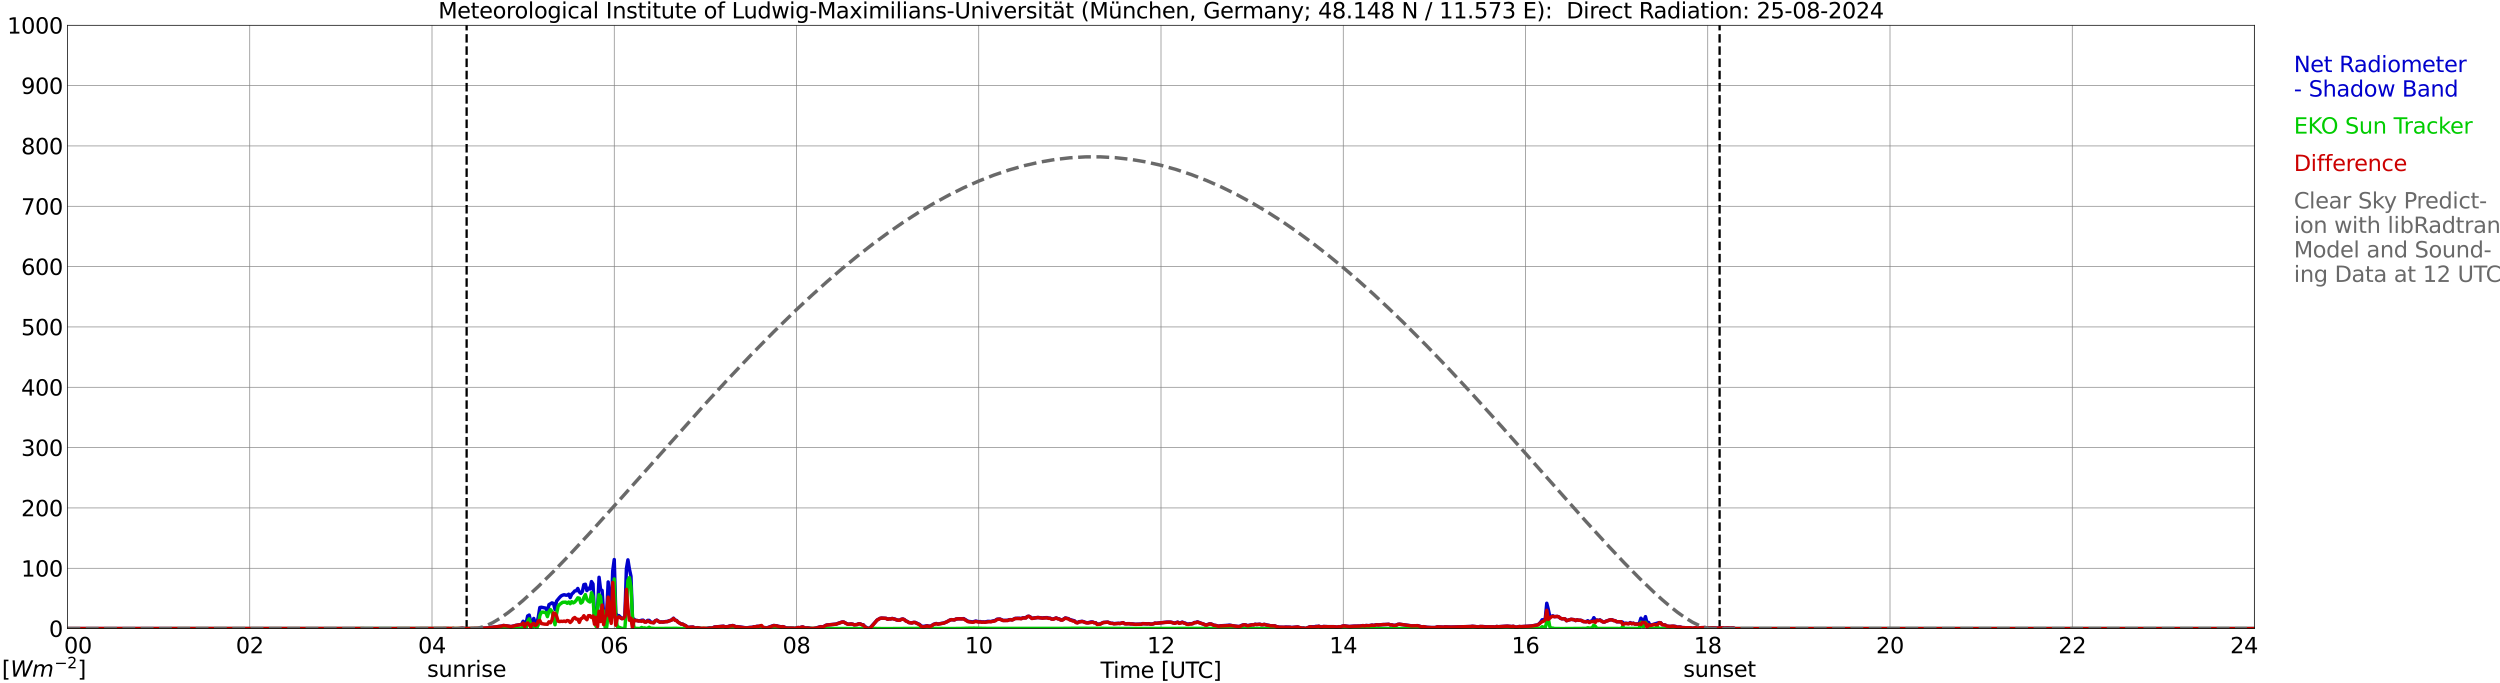 <?xml version="1.0" encoding="utf-8" standalone="no"?>
<!DOCTYPE svg PUBLIC "-//W3C//DTD SVG 1.1//EN"
  "http://www.w3.org/Graphics/SVG/1.1/DTD/svg11.dtd">
<svg xmlns:xlink="http://www.w3.org/1999/xlink" width="1085.4pt" height="296.64pt" viewBox="0 0 1085.4 296.64" xmlns="http://www.w3.org/2000/svg" version="1.1">
 <defs>
  <style type="text/css">*{stroke-linejoin: round; stroke-linecap: butt}</style>
 </defs>
 <g id="figure_1">
  <g id="patch_1">
   <path d="M 0 296.64 
L 1085.4 296.64 
L 1085.4 0 
L 0 0 
z
" style="fill: #ffffff"/>
  </g>
  <g id="axes_1">
   <g id="patch_2">
    <path d="M 29.306 272.909 
L 978.814 272.909 
L 978.814 10.976 
L 29.306 10.976 
z
" style="fill: #ffffff"/>
   </g>
   <g id="patch_3">
    <path d="M 978.814 272.909 
L 978.814 272.909 
L 978.814 10.976 
L 978.814 10.976 
z
" clip-path="url(#p0a58a5f8d8)" style="fill: #d3d3d3; opacity: 0.25; stroke: #d3d3d3; stroke-linejoin: miter"/>
   </g>
   <g id="matplotlib.axis_1">
    <g id="xtick_1">
     <g id="line2d_1">
      <path d="M 29.306 272.909 
L 29.306 10.976 
" clip-path="url(#p0a58a5f8d8)" style="fill: none; stroke: #808080; stroke-width: 0.3; stroke-linecap: square"/>
     </g>
     <g id="line2d_2"/>
     <g id="text_1">
      <!--    00 -->
      <g transform="translate(18.733 283.627) scale(0.095 -0.095)">
       <defs>
        <path id="DejaVuSans-20" transform="scale(0.016)"/>
        <path id="DejaVuSans-30" d="M 2034 4250 
Q 1547 4250 1301 3770 
Q 1056 3291 1056 2328 
Q 1056 1369 1301 889 
Q 1547 409 2034 409 
Q 2525 409 2770 889 
Q 3016 1369 3016 2328 
Q 3016 3291 2770 3770 
Q 2525 4250 2034 4250 
z
M 2034 4750 
Q 2819 4750 3233 4129 
Q 3647 3509 3647 2328 
Q 3647 1150 3233 529 
Q 2819 -91 2034 -91 
Q 1250 -91 836 529 
Q 422 1150 422 2328 
Q 422 3509 836 4129 
Q 1250 4750 2034 4750 
z
" transform="scale(0.016)"/>
       </defs>
       <use xlink:href="#DejaVuSans-20"/>
       <use xlink:href="#DejaVuSans-20" transform="translate(31.787 0)"/>
       <use xlink:href="#DejaVuSans-20" transform="translate(63.574 0)"/>
       <use xlink:href="#DejaVuSans-30" transform="translate(95.361 0)"/>
       <use xlink:href="#DejaVuSans-30" transform="translate(158.984 0)"/>
      </g>
     </g>
    </g>
    <g id="xtick_2">
     <g id="line2d_3">
      <path d="M 108.431 272.909 
L 108.431 10.976 
" clip-path="url(#p0a58a5f8d8)" style="fill: none; stroke: #808080; stroke-width: 0.3; stroke-linecap: square"/>
     </g>
     <g id="line2d_4"/>
     <g id="text_2">
      <!-- 02 -->
      <g transform="translate(102.387 283.627) scale(0.095 -0.095)">
       <defs>
        <path id="DejaVuSans-32" d="M 1228 531 
L 3431 531 
L 3431 0 
L 469 0 
L 469 531 
Q 828 903 1448 1529 
Q 2069 2156 2228 2338 
Q 2531 2678 2651 2914 
Q 2772 3150 2772 3378 
Q 2772 3750 2511 3984 
Q 2250 4219 1831 4219 
Q 1534 4219 1204 4116 
Q 875 4013 500 3803 
L 500 4441 
Q 881 4594 1212 4672 
Q 1544 4750 1819 4750 
Q 2544 4750 2975 4387 
Q 3406 4025 3406 3419 
Q 3406 3131 3298 2873 
Q 3191 2616 2906 2266 
Q 2828 2175 2409 1742 
Q 1991 1309 1228 531 
z
" transform="scale(0.016)"/>
       </defs>
       <use xlink:href="#DejaVuSans-30"/>
       <use xlink:href="#DejaVuSans-32" transform="translate(63.623 0)"/>
      </g>
     </g>
    </g>
    <g id="xtick_3">
     <g id="line2d_5">
      <path d="M 187.557 272.909 
L 187.557 10.976 
" clip-path="url(#p0a58a5f8d8)" style="fill: none; stroke: #808080; stroke-width: 0.3; stroke-linecap: square"/>
     </g>
     <g id="line2d_6"/>
     <g id="text_3">
      <!-- 04 -->
      <g transform="translate(181.513 283.627) scale(0.095 -0.095)">
       <defs>
        <path id="DejaVuSans-34" d="M 2419 4116 
L 825 1625 
L 2419 1625 
L 2419 4116 
z
M 2253 4666 
L 3047 4666 
L 3047 1625 
L 3713 1625 
L 3713 1100 
L 3047 1100 
L 3047 0 
L 2419 0 
L 2419 1100 
L 313 1100 
L 313 1709 
L 2253 4666 
z
" transform="scale(0.016)"/>
       </defs>
       <use xlink:href="#DejaVuSans-30"/>
       <use xlink:href="#DejaVuSans-34" transform="translate(63.623 0)"/>
      </g>
     </g>
    </g>
    <g id="xtick_4">
     <g id="line2d_7">
      <path d="M 266.683 272.909 
L 266.683 10.976 
" clip-path="url(#p0a58a5f8d8)" style="fill: none; stroke: #808080; stroke-width: 0.3; stroke-linecap: square"/>
     </g>
     <g id="line2d_8"/>
     <g id="text_4">
      <!-- 06 -->
      <g transform="translate(260.638 283.627) scale(0.095 -0.095)">
       <defs>
        <path id="DejaVuSans-36" d="M 2113 2584 
Q 1688 2584 1439 2293 
Q 1191 2003 1191 1497 
Q 1191 994 1439 701 
Q 1688 409 2113 409 
Q 2538 409 2786 701 
Q 3034 994 3034 1497 
Q 3034 2003 2786 2293 
Q 2538 2584 2113 2584 
z
M 3366 4563 
L 3366 3988 
Q 3128 4100 2886 4159 
Q 2644 4219 2406 4219 
Q 1781 4219 1451 3797 
Q 1122 3375 1075 2522 
Q 1259 2794 1537 2939 
Q 1816 3084 2150 3084 
Q 2853 3084 3261 2657 
Q 3669 2231 3669 1497 
Q 3669 778 3244 343 
Q 2819 -91 2113 -91 
Q 1303 -91 875 529 
Q 447 1150 447 2328 
Q 447 3434 972 4092 
Q 1497 4750 2381 4750 
Q 2619 4750 2861 4703 
Q 3103 4656 3366 4563 
z
" transform="scale(0.016)"/>
       </defs>
       <use xlink:href="#DejaVuSans-30"/>
       <use xlink:href="#DejaVuSans-36" transform="translate(63.623 0)"/>
      </g>
     </g>
    </g>
    <g id="xtick_5">
     <g id="line2d_9">
      <path d="M 345.808 272.909 
L 345.808 10.976 
" clip-path="url(#p0a58a5f8d8)" style="fill: none; stroke: #808080; stroke-width: 0.3; stroke-linecap: square"/>
     </g>
     <g id="line2d_10"/>
     <g id="text_5">
      <!-- 08 -->
      <g transform="translate(339.764 283.627) scale(0.095 -0.095)">
       <defs>
        <path id="DejaVuSans-38" d="M 2034 2216 
Q 1584 2216 1326 1975 
Q 1069 1734 1069 1313 
Q 1069 891 1326 650 
Q 1584 409 2034 409 
Q 2484 409 2743 651 
Q 3003 894 3003 1313 
Q 3003 1734 2745 1975 
Q 2488 2216 2034 2216 
z
M 1403 2484 
Q 997 2584 770 2862 
Q 544 3141 544 3541 
Q 544 4100 942 4425 
Q 1341 4750 2034 4750 
Q 2731 4750 3128 4425 
Q 3525 4100 3525 3541 
Q 3525 3141 3298 2862 
Q 3072 2584 2669 2484 
Q 3125 2378 3379 2068 
Q 3634 1759 3634 1313 
Q 3634 634 3220 271 
Q 2806 -91 2034 -91 
Q 1263 -91 848 271 
Q 434 634 434 1313 
Q 434 1759 690 2068 
Q 947 2378 1403 2484 
z
M 1172 3481 
Q 1172 3119 1398 2916 
Q 1625 2713 2034 2713 
Q 2441 2713 2670 2916 
Q 2900 3119 2900 3481 
Q 2900 3844 2670 4047 
Q 2441 4250 2034 4250 
Q 1625 4250 1398 4047 
Q 1172 3844 1172 3481 
z
" transform="scale(0.016)"/>
       </defs>
       <use xlink:href="#DejaVuSans-30"/>
       <use xlink:href="#DejaVuSans-38" transform="translate(63.623 0)"/>
      </g>
     </g>
    </g>
    <g id="xtick_6">
     <g id="line2d_11">
      <path d="M 424.934 272.909 
L 424.934 10.976 
" clip-path="url(#p0a58a5f8d8)" style="fill: none; stroke: #808080; stroke-width: 0.3; stroke-linecap: square"/>
     </g>
     <g id="line2d_12"/>
     <g id="text_6">
      <!-- 10 -->
      <g transform="translate(418.89 283.627) scale(0.095 -0.095)">
       <defs>
        <path id="DejaVuSans-31" d="M 794 531 
L 1825 531 
L 1825 4091 
L 703 3866 
L 703 4441 
L 1819 4666 
L 2450 4666 
L 2450 531 
L 3481 531 
L 3481 0 
L 794 0 
L 794 531 
z
" transform="scale(0.016)"/>
       </defs>
       <use xlink:href="#DejaVuSans-31"/>
       <use xlink:href="#DejaVuSans-30" transform="translate(63.623 0)"/>
      </g>
     </g>
    </g>
    <g id="xtick_7">
     <g id="line2d_13">
      <path d="M 504.06 272.909 
L 504.06 10.976 
" clip-path="url(#p0a58a5f8d8)" style="fill: none; stroke: #808080; stroke-width: 0.3; stroke-linecap: square"/>
     </g>
     <g id="line2d_14"/>
     <g id="text_7">
      <!-- 12 -->
      <g transform="translate(498.015 283.627) scale(0.095 -0.095)">
       <use xlink:href="#DejaVuSans-31"/>
       <use xlink:href="#DejaVuSans-32" transform="translate(63.623 0)"/>
      </g>
     </g>
    </g>
    <g id="xtick_8">
     <g id="line2d_15">
      <path d="M 583.185 272.909 
L 583.185 10.976 
" clip-path="url(#p0a58a5f8d8)" style="fill: none; stroke: #808080; stroke-width: 0.3; stroke-linecap: square"/>
     </g>
     <g id="line2d_16"/>
     <g id="text_8">
      <!-- 14 -->
      <g transform="translate(577.141 283.627) scale(0.095 -0.095)">
       <use xlink:href="#DejaVuSans-31"/>
       <use xlink:href="#DejaVuSans-34" transform="translate(63.623 0)"/>
      </g>
     </g>
    </g>
    <g id="xtick_9">
     <g id="line2d_17">
      <path d="M 662.311 272.909 
L 662.311 10.976 
" clip-path="url(#p0a58a5f8d8)" style="fill: none; stroke: #808080; stroke-width: 0.3; stroke-linecap: square"/>
     </g>
     <g id="line2d_18"/>
     <g id="text_9">
      <!-- 16 -->
      <g transform="translate(656.267 283.627) scale(0.095 -0.095)">
       <use xlink:href="#DejaVuSans-31"/>
       <use xlink:href="#DejaVuSans-36" transform="translate(63.623 0)"/>
      </g>
     </g>
    </g>
    <g id="xtick_10">
     <g id="line2d_19">
      <path d="M 741.437 272.909 
L 741.437 10.976 
" clip-path="url(#p0a58a5f8d8)" style="fill: none; stroke: #808080; stroke-width: 0.3; stroke-linecap: square"/>
     </g>
     <g id="line2d_20"/>
     <g id="text_10">
      <!-- 18 -->
      <g transform="translate(735.392 283.627) scale(0.095 -0.095)">
       <use xlink:href="#DejaVuSans-31"/>
       <use xlink:href="#DejaVuSans-38" transform="translate(63.623 0)"/>
      </g>
     </g>
    </g>
    <g id="xtick_11">
     <g id="line2d_21">
      <path d="M 820.562 272.909 
L 820.562 10.976 
" clip-path="url(#p0a58a5f8d8)" style="fill: none; stroke: #808080; stroke-width: 0.3; stroke-linecap: square"/>
     </g>
     <g id="line2d_22"/>
     <g id="text_11">
      <!-- 20 -->
      <g transform="translate(814.518 283.627) scale(0.095 -0.095)">
       <use xlink:href="#DejaVuSans-32"/>
       <use xlink:href="#DejaVuSans-30" transform="translate(63.623 0)"/>
      </g>
     </g>
    </g>
    <g id="xtick_12">
     <g id="line2d_23">
      <path d="M 899.688 272.909 
L 899.688 10.976 
" clip-path="url(#p0a58a5f8d8)" style="fill: none; stroke: #808080; stroke-width: 0.3; stroke-linecap: square"/>
     </g>
     <g id="line2d_24"/>
     <g id="text_12">
      <!-- 22 -->
      <g transform="translate(893.644 283.627) scale(0.095 -0.095)">
       <use xlink:href="#DejaVuSans-32"/>
       <use xlink:href="#DejaVuSans-32" transform="translate(63.623 0)"/>
      </g>
     </g>
    </g>
    <g id="xtick_13">
     <g id="line2d_25">
      <path d="M 978.814 272.909 
L 978.814 10.976 
" clip-path="url(#p0a58a5f8d8)" style="fill: none; stroke: #808080; stroke-width: 0.3; stroke-linecap: square"/>
     </g>
     <g id="line2d_26"/>
     <g id="text_13">
      <!-- 24    -->
      <g transform="translate(968.241 283.627) scale(0.095 -0.095)">
       <use xlink:href="#DejaVuSans-32"/>
       <use xlink:href="#DejaVuSans-34" transform="translate(63.623 0)"/>
       <use xlink:href="#DejaVuSans-20" transform="translate(127.246 0)"/>
       <use xlink:href="#DejaVuSans-20" transform="translate(159.033 0)"/>
       <use xlink:href="#DejaVuSans-20" transform="translate(190.82 0)"/>
      </g>
     </g>
    </g>
    <g id="text_14">
     <!-- Time [UTC] -->
     <g transform="translate(477.806 294.322) scale(0.095 -0.095)">
      <defs>
       <path id="DejaVuSans-54" d="M -19 4666 
L 3928 4666 
L 3928 4134 
L 2272 4134 
L 2272 0 
L 1638 0 
L 1638 4134 
L -19 4134 
L -19 4666 
z
" transform="scale(0.016)"/>
       <path id="DejaVuSans-69" d="M 603 3500 
L 1178 3500 
L 1178 0 
L 603 0 
L 603 3500 
z
M 603 4863 
L 1178 4863 
L 1178 4134 
L 603 4134 
L 603 4863 
z
" transform="scale(0.016)"/>
       <path id="DejaVuSans-6d" d="M 3328 2828 
Q 3544 3216 3844 3400 
Q 4144 3584 4550 3584 
Q 5097 3584 5394 3201 
Q 5691 2819 5691 2113 
L 5691 0 
L 5113 0 
L 5113 2094 
Q 5113 2597 4934 2840 
Q 4756 3084 4391 3084 
Q 3944 3084 3684 2787 
Q 3425 2491 3425 1978 
L 3425 0 
L 2847 0 
L 2847 2094 
Q 2847 2600 2669 2842 
Q 2491 3084 2119 3084 
Q 1678 3084 1418 2786 
Q 1159 2488 1159 1978 
L 1159 0 
L 581 0 
L 581 3500 
L 1159 3500 
L 1159 2956 
Q 1356 3278 1631 3431 
Q 1906 3584 2284 3584 
Q 2666 3584 2933 3390 
Q 3200 3197 3328 2828 
z
" transform="scale(0.016)"/>
       <path id="DejaVuSans-65" d="M 3597 1894 
L 3597 1613 
L 953 1613 
Q 991 1019 1311 708 
Q 1631 397 2203 397 
Q 2534 397 2845 478 
Q 3156 559 3463 722 
L 3463 178 
Q 3153 47 2828 -22 
Q 2503 -91 2169 -91 
Q 1331 -91 842 396 
Q 353 884 353 1716 
Q 353 2575 817 3079 
Q 1281 3584 2069 3584 
Q 2775 3584 3186 3129 
Q 3597 2675 3597 1894 
z
M 3022 2063 
Q 3016 2534 2758 2815 
Q 2500 3097 2075 3097 
Q 1594 3097 1305 2825 
Q 1016 2553 972 2059 
L 3022 2063 
z
" transform="scale(0.016)"/>
       <path id="DejaVuSans-5b" d="M 550 4863 
L 1875 4863 
L 1875 4416 
L 1125 4416 
L 1125 -397 
L 1875 -397 
L 1875 -844 
L 550 -844 
L 550 4863 
z
" transform="scale(0.016)"/>
       <path id="DejaVuSans-55" d="M 556 4666 
L 1191 4666 
L 1191 1831 
Q 1191 1081 1462 751 
Q 1734 422 2344 422 
Q 2950 422 3222 751 
Q 3494 1081 3494 1831 
L 3494 4666 
L 4128 4666 
L 4128 1753 
Q 4128 841 3676 375 
Q 3225 -91 2344 -91 
Q 1459 -91 1007 375 
Q 556 841 556 1753 
L 556 4666 
z
" transform="scale(0.016)"/>
       <path id="DejaVuSans-43" d="M 4122 4306 
L 4122 3641 
Q 3803 3938 3442 4084 
Q 3081 4231 2675 4231 
Q 1875 4231 1450 3742 
Q 1025 3253 1025 2328 
Q 1025 1406 1450 917 
Q 1875 428 2675 428 
Q 3081 428 3442 575 
Q 3803 722 4122 1019 
L 4122 359 
Q 3791 134 3420 21 
Q 3050 -91 2638 -91 
Q 1578 -91 968 557 
Q 359 1206 359 2328 
Q 359 3453 968 4101 
Q 1578 4750 2638 4750 
Q 3056 4750 3426 4639 
Q 3797 4528 4122 4306 
z
" transform="scale(0.016)"/>
       <path id="DejaVuSans-5d" d="M 1947 4863 
L 1947 -844 
L 622 -844 
L 622 -397 
L 1369 -397 
L 1369 4416 
L 622 4416 
L 622 4863 
L 1947 4863 
z
" transform="scale(0.016)"/>
      </defs>
      <use xlink:href="#DejaVuSans-54"/>
      <use xlink:href="#DejaVuSans-69" transform="translate(57.959 0)"/>
      <use xlink:href="#DejaVuSans-6d" transform="translate(85.742 0)"/>
      <use xlink:href="#DejaVuSans-65" transform="translate(183.154 0)"/>
      <use xlink:href="#DejaVuSans-20" transform="translate(244.678 0)"/>
      <use xlink:href="#DejaVuSans-5b" transform="translate(276.465 0)"/>
      <use xlink:href="#DejaVuSans-55" transform="translate(315.479 0)"/>
      <use xlink:href="#DejaVuSans-54" transform="translate(388.672 0)"/>
      <use xlink:href="#DejaVuSans-43" transform="translate(443.881 0)"/>
      <use xlink:href="#DejaVuSans-5d" transform="translate(513.705 0)"/>
     </g>
    </g>
   </g>
   <g id="matplotlib.axis_2">
    <g id="ytick_1">
     <g id="line2d_27">
      <path d="M 29.306 272.909 
L 978.814 272.909 
" clip-path="url(#p0a58a5f8d8)" style="fill: none; stroke: #808080; stroke-width: 0.3; stroke-linecap: square"/>
     </g>
     <g id="line2d_28"/>
     <g id="text_15">
      <!-- 0 -->
      <g transform="translate(21.261 276.518) scale(0.095 -0.095)">
       <use xlink:href="#DejaVuSans-30"/>
      </g>
     </g>
    </g>
    <g id="ytick_2">
     <g id="line2d_29">
      <path d="M 29.306 246.715 
L 978.814 246.715 
" clip-path="url(#p0a58a5f8d8)" style="fill: none; stroke: #808080; stroke-width: 0.3; stroke-linecap: square"/>
     </g>
     <g id="line2d_30"/>
     <g id="text_16">
      <!-- 100 -->
      <g transform="translate(9.173 250.325) scale(0.095 -0.095)">
       <use xlink:href="#DejaVuSans-31"/>
       <use xlink:href="#DejaVuSans-30" transform="translate(63.623 0)"/>
       <use xlink:href="#DejaVuSans-30" transform="translate(127.246 0)"/>
      </g>
     </g>
    </g>
    <g id="ytick_3">
     <g id="line2d_31">
      <path d="M 29.306 220.522 
L 978.814 220.522 
" clip-path="url(#p0a58a5f8d8)" style="fill: none; stroke: #808080; stroke-width: 0.3; stroke-linecap: square"/>
     </g>
     <g id="line2d_32"/>
     <g id="text_17">
      <!-- 200 -->
      <g transform="translate(9.173 224.131) scale(0.095 -0.095)">
       <use xlink:href="#DejaVuSans-32"/>
       <use xlink:href="#DejaVuSans-30" transform="translate(63.623 0)"/>
       <use xlink:href="#DejaVuSans-30" transform="translate(127.246 0)"/>
      </g>
     </g>
    </g>
    <g id="ytick_4">
     <g id="line2d_33">
      <path d="M 29.306 194.329 
L 978.814 194.329 
" clip-path="url(#p0a58a5f8d8)" style="fill: none; stroke: #808080; stroke-width: 0.3; stroke-linecap: square"/>
     </g>
     <g id="line2d_34"/>
     <g id="text_18">
      <!-- 300 -->
      <g transform="translate(9.173 197.938) scale(0.095 -0.095)">
       <defs>
        <path id="DejaVuSans-33" d="M 2597 2516 
Q 3050 2419 3304 2112 
Q 3559 1806 3559 1356 
Q 3559 666 3084 287 
Q 2609 -91 1734 -91 
Q 1441 -91 1130 -33 
Q 819 25 488 141 
L 488 750 
Q 750 597 1062 519 
Q 1375 441 1716 441 
Q 2309 441 2620 675 
Q 2931 909 2931 1356 
Q 2931 1769 2642 2001 
Q 2353 2234 1838 2234 
L 1294 2234 
L 1294 2753 
L 1863 2753 
Q 2328 2753 2575 2939 
Q 2822 3125 2822 3475 
Q 2822 3834 2567 4026 
Q 2313 4219 1838 4219 
Q 1578 4219 1281 4162 
Q 984 4106 628 3988 
L 628 4550 
Q 988 4650 1302 4700 
Q 1616 4750 1894 4750 
Q 2613 4750 3031 4423 
Q 3450 4097 3450 3541 
Q 3450 3153 3228 2886 
Q 3006 2619 2597 2516 
z
" transform="scale(0.016)"/>
       </defs>
       <use xlink:href="#DejaVuSans-33"/>
       <use xlink:href="#DejaVuSans-30" transform="translate(63.623 0)"/>
       <use xlink:href="#DejaVuSans-30" transform="translate(127.246 0)"/>
      </g>
     </g>
    </g>
    <g id="ytick_5">
     <g id="line2d_35">
      <path d="M 29.306 168.136 
L 978.814 168.136 
" clip-path="url(#p0a58a5f8d8)" style="fill: none; stroke: #808080; stroke-width: 0.3; stroke-linecap: square"/>
     </g>
     <g id="line2d_36"/>
     <g id="text_19">
      <!-- 400 -->
      <g transform="translate(9.173 171.745) scale(0.095 -0.095)">
       <use xlink:href="#DejaVuSans-34"/>
       <use xlink:href="#DejaVuSans-30" transform="translate(63.623 0)"/>
       <use xlink:href="#DejaVuSans-30" transform="translate(127.246 0)"/>
      </g>
     </g>
    </g>
    <g id="ytick_6">
     <g id="line2d_37">
      <path d="M 29.306 141.942 
L 978.814 141.942 
" clip-path="url(#p0a58a5f8d8)" style="fill: none; stroke: #808080; stroke-width: 0.3; stroke-linecap: square"/>
     </g>
     <g id="line2d_38"/>
     <g id="text_20">
      <!-- 500 -->
      <g transform="translate(9.173 145.551) scale(0.095 -0.095)">
       <defs>
        <path id="DejaVuSans-35" d="M 691 4666 
L 3169 4666 
L 3169 4134 
L 1269 4134 
L 1269 2991 
Q 1406 3038 1543 3061 
Q 1681 3084 1819 3084 
Q 2600 3084 3056 2656 
Q 3513 2228 3513 1497 
Q 3513 744 3044 326 
Q 2575 -91 1722 -91 
Q 1428 -91 1123 -41 
Q 819 9 494 109 
L 494 744 
Q 775 591 1075 516 
Q 1375 441 1709 441 
Q 2250 441 2565 725 
Q 2881 1009 2881 1497 
Q 2881 1984 2565 2268 
Q 2250 2553 1709 2553 
Q 1456 2553 1204 2497 
Q 953 2441 691 2322 
L 691 4666 
z
" transform="scale(0.016)"/>
       </defs>
       <use xlink:href="#DejaVuSans-35"/>
       <use xlink:href="#DejaVuSans-30" transform="translate(63.623 0)"/>
       <use xlink:href="#DejaVuSans-30" transform="translate(127.246 0)"/>
      </g>
     </g>
    </g>
    <g id="ytick_7">
     <g id="line2d_39">
      <path d="M 29.306 115.749 
L 978.814 115.749 
" clip-path="url(#p0a58a5f8d8)" style="fill: none; stroke: #808080; stroke-width: 0.3; stroke-linecap: square"/>
     </g>
     <g id="line2d_40"/>
     <g id="text_21">
      <!-- 600 -->
      <g transform="translate(9.173 119.358) scale(0.095 -0.095)">
       <use xlink:href="#DejaVuSans-36"/>
       <use xlink:href="#DejaVuSans-30" transform="translate(63.623 0)"/>
       <use xlink:href="#DejaVuSans-30" transform="translate(127.246 0)"/>
      </g>
     </g>
    </g>
    <g id="ytick_8">
     <g id="line2d_41">
      <path d="M 29.306 89.556 
L 978.814 89.556 
" clip-path="url(#p0a58a5f8d8)" style="fill: none; stroke: #808080; stroke-width: 0.3; stroke-linecap: square"/>
     </g>
     <g id="line2d_42"/>
     <g id="text_22">
      <!-- 700 -->
      <g transform="translate(9.173 93.165) scale(0.095 -0.095)">
       <defs>
        <path id="DejaVuSans-37" d="M 525 4666 
L 3525 4666 
L 3525 4397 
L 1831 0 
L 1172 0 
L 2766 4134 
L 525 4134 
L 525 4666 
z
" transform="scale(0.016)"/>
       </defs>
       <use xlink:href="#DejaVuSans-37"/>
       <use xlink:href="#DejaVuSans-30" transform="translate(63.623 0)"/>
       <use xlink:href="#DejaVuSans-30" transform="translate(127.246 0)"/>
      </g>
     </g>
    </g>
    <g id="ytick_9">
     <g id="line2d_43">
      <path d="M 29.306 63.362 
L 978.814 63.362 
" clip-path="url(#p0a58a5f8d8)" style="fill: none; stroke: #808080; stroke-width: 0.3; stroke-linecap: square"/>
     </g>
     <g id="line2d_44"/>
     <g id="text_23">
      <!-- 800 -->
      <g transform="translate(9.173 66.972) scale(0.095 -0.095)">
       <use xlink:href="#DejaVuSans-38"/>
       <use xlink:href="#DejaVuSans-30" transform="translate(63.623 0)"/>
       <use xlink:href="#DejaVuSans-30" transform="translate(127.246 0)"/>
      </g>
     </g>
    </g>
    <g id="ytick_10">
     <g id="line2d_45">
      <path d="M 29.306 37.169 
L 978.814 37.169 
" clip-path="url(#p0a58a5f8d8)" style="fill: none; stroke: #808080; stroke-width: 0.3; stroke-linecap: square"/>
     </g>
     <g id="line2d_46"/>
     <g id="text_24">
      <!-- 900 -->
      <g transform="translate(9.173 40.778) scale(0.095 -0.095)">
       <defs>
        <path id="DejaVuSans-39" d="M 703 97 
L 703 672 
Q 941 559 1184 500 
Q 1428 441 1663 441 
Q 2288 441 2617 861 
Q 2947 1281 2994 2138 
Q 2813 1869 2534 1725 
Q 2256 1581 1919 1581 
Q 1219 1581 811 2004 
Q 403 2428 403 3163 
Q 403 3881 828 4315 
Q 1253 4750 1959 4750 
Q 2769 4750 3195 4129 
Q 3622 3509 3622 2328 
Q 3622 1225 3098 567 
Q 2575 -91 1691 -91 
Q 1453 -91 1209 -44 
Q 966 3 703 97 
z
M 1959 2075 
Q 2384 2075 2632 2365 
Q 2881 2656 2881 3163 
Q 2881 3666 2632 3958 
Q 2384 4250 1959 4250 
Q 1534 4250 1286 3958 
Q 1038 3666 1038 3163 
Q 1038 2656 1286 2365 
Q 1534 2075 1959 2075 
z
" transform="scale(0.016)"/>
       </defs>
       <use xlink:href="#DejaVuSans-39"/>
       <use xlink:href="#DejaVuSans-30" transform="translate(63.623 0)"/>
       <use xlink:href="#DejaVuSans-30" transform="translate(127.246 0)"/>
      </g>
     </g>
    </g>
    <g id="ytick_11">
     <g id="line2d_47">
      <path d="M 29.306 10.976 
L 978.814 10.976 
" clip-path="url(#p0a58a5f8d8)" style="fill: none; stroke: #808080; stroke-width: 0.3; stroke-linecap: square"/>
     </g>
     <g id="line2d_48"/>
     <g id="text_25">
      <!-- 1000 -->
      <g transform="translate(3.128 14.585) scale(0.095 -0.095)">
       <use xlink:href="#DejaVuSans-31"/>
       <use xlink:href="#DejaVuSans-30" transform="translate(63.623 0)"/>
       <use xlink:href="#DejaVuSans-30" transform="translate(127.246 0)"/>
       <use xlink:href="#DejaVuSans-30" transform="translate(190.869 0)"/>
      </g>
     </g>
    </g>
   </g>
   <g id="line2d_49">
    <path d="M 202.591 272.909 
L 202.591 10.976 
" clip-path="url(#p0a58a5f8d8)" style="fill: none; stroke-dasharray: 3.7,1.6; stroke-dashoffset: 0; stroke: #000000"/>
   </g>
   <g id="line2d_50">
    <path d="M 746.58 272.909 
L 746.58 10.976 
" clip-path="url(#p0a58a5f8d8)" style="fill: none; stroke-dasharray: 3.7,1.6; stroke-dashoffset: 0; stroke: #000000"/>
   </g>
   <g id="line2d_51">
    <path d="M 29.306 272.909 
L 194.81 272.909 
L 195.47 273.032 
L 198.107 272.961 
L 198.767 273.011 
L 200.085 272.851 
L 200.745 272.77 
L 202.063 272.901 
L 206.679 272.909 
L 207.339 272.956 
L 210.635 272.691 
L 212.614 272.576 
L 213.273 272.343 
L 213.932 272.369 
L 214.592 272.257 
L 215.251 272.293 
L 216.57 271.984 
L 217.889 271.806 
L 218.548 271.573 
L 219.867 271.714 
L 221.845 272.055 
L 223.164 271.764 
L 223.823 271.549 
L 225.142 271.311 
L 226.461 271.122 
L 227.12 269.742 
L 227.779 270.289 
L 228.439 270.42 
L 229.098 267.424 
L 229.757 267.039 
L 230.417 270.033 
L 231.076 270.753 
L 231.736 268.514 
L 232.395 270.633 
L 233.054 270.887 
L 233.714 267.874 
L 234.373 263.77 
L 235.033 263.642 
L 237.011 264.04 
L 237.67 265.842 
L 238.329 262.523 
L 239.648 261.75 
L 240.308 261.991 
L 240.967 264.626 
L 241.626 260.996 
L 242.945 259.404 
L 243.604 258.746 
L 244.264 258.403 
L 244.923 258.212 
L 245.583 258.382 
L 246.242 258.421 
L 246.901 257.997 
L 247.561 259.453 
L 248.22 257.955 
L 248.88 257.345 
L 249.539 256.572 
L 250.198 256.47 
L 250.858 255.495 
L 251.517 257.028 
L 252.176 257.609 
L 252.836 256.834 
L 253.495 253.822 
L 254.155 253.659 
L 254.814 256.415 
L 255.473 255.388 
L 256.133 255.723 
L 256.792 252.504 
L 257.451 253.505 
L 258.111 267.665 
L 258.77 267.055 
L 259.43 264.676 
L 260.089 250.647 
L 260.748 255.975 
L 261.408 256.357 
L 262.067 266.921 
L 262.726 267.408 
L 263.386 266.536 
L 264.045 252.661 
L 264.705 260.807 
L 265.364 265.255 
L 266.023 247.831 
L 266.683 242.941 
L 267.342 266.135 
L 268.002 267.508 
L 268.661 267.264 
L 269.98 268.519 
L 270.639 268.448 
L 271.298 267.555 
L 271.958 246.899 
L 272.617 243.075 
L 273.277 247.132 
L 273.936 250.197 
L 274.595 268.325 
L 275.914 269.344 
L 276.573 269.378 
L 277.233 269.59 
L 277.892 269.522 
L 278.552 269.289 
L 279.211 269.242 
L 279.87 269.81 
L 280.53 270.001 
L 281.189 269.354 
L 281.849 269.352 
L 282.508 270.064 
L 283.827 270.339 
L 284.486 269.522 
L 285.145 269.239 
L 286.464 270.08 
L 287.124 269.996 
L 287.783 270.048 
L 289.102 269.852 
L 289.761 269.831 
L 290.42 269.519 
L 291.08 269.386 
L 291.739 269.045 
L 292.399 268.409 
L 293.058 269.21 
L 293.717 269.36 
L 294.377 270.075 
L 295.696 270.902 
L 296.355 270.947 
L 297.014 271.345 
L 297.674 271.604 
L 298.333 272.165 
L 298.992 272.411 
L 299.652 272.291 
L 300.971 272.238 
L 301.63 272.678 
L 302.949 272.503 
L 304.927 273.05 
L 306.246 272.956 
L 307.564 272.678 
L 308.224 272.597 
L 308.883 272.652 
L 309.543 272.526 
L 310.202 272.215 
L 314.158 271.879 
L 314.818 272.173 
L 316.136 272.016 
L 316.796 271.782 
L 317.455 271.733 
L 318.114 271.562 
L 318.774 271.777 
L 319.433 272.113 
L 320.093 272.063 
L 323.39 272.498 
L 324.049 272.6 
L 325.368 272.419 
L 326.686 272.354 
L 327.346 272.105 
L 328.005 272.081 
L 328.665 271.927 
L 329.324 271.916 
L 329.983 273.841 
L 330.643 273.899 
L 331.961 272.44 
L 332.621 272.563 
L 333.28 272.482 
L 335.918 271.565 
L 337.236 271.709 
L 337.896 271.927 
L 339.215 272.141 
L 339.874 272.047 
L 340.533 272.259 
L 341.193 272.639 
L 344.49 272.723 
L 345.149 272.843 
L 346.468 272.445 
L 347.127 272.539 
L 348.446 272.173 
L 349.765 272.702 
L 350.424 272.589 
L 351.083 272.629 
L 352.402 272.901 
L 353.062 272.993 
L 356.359 272.06 
L 357.018 272.196 
L 357.677 272.005 
L 358.337 271.581 
L 358.996 271.34 
L 362.952 270.976 
L 364.271 270.507 
L 365.59 270.064 
L 366.249 270.035 
L 367.568 270.764 
L 368.227 271.02 
L 369.546 270.887 
L 370.206 270.989 
L 370.865 271.274 
L 372.184 271.122 
L 372.843 270.792 
L 373.502 270.874 
L 374.162 271.185 
L 374.821 271.29 
L 375.481 272.034 
L 376.799 272.754 
L 377.459 272.699 
L 378.118 272.217 
L 380.096 270.007 
L 380.756 269.231 
L 382.074 268.482 
L 382.734 268.369 
L 384.712 268.474 
L 385.371 268.833 
L 386.031 268.673 
L 386.69 268.713 
L 387.349 268.506 
L 388.668 268.817 
L 389.328 269.195 
L 390.646 269.25 
L 391.306 268.878 
L 391.965 268.726 
L 392.624 269.006 
L 393.284 269.567 
L 393.943 269.836 
L 394.603 270.282 
L 395.921 270.434 
L 396.581 270.216 
L 397.24 270.206 
L 399.218 271.083 
L 399.878 271.733 
L 400.537 271.945 
L 401.196 271.937 
L 402.515 271.636 
L 403.175 271.843 
L 403.834 271.845 
L 404.493 271.665 
L 405.153 271.125 
L 406.471 270.701 
L 407.131 270.934 
L 409.768 270.494 
L 411.087 269.954 
L 412.406 269.223 
L 413.065 269.032 
L 414.384 269.119 
L 415.043 268.77 
L 416.362 268.629 
L 417.681 268.66 
L 418.34 268.566 
L 420.318 269.753 
L 422.297 270.007 
L 423.615 269.64 
L 424.934 269.938 
L 425.593 269.857 
L 426.253 270.03 
L 426.912 269.97 
L 427.572 270.054 
L 428.89 269.768 
L 430.209 269.839 
L 432.187 269.328 
L 432.847 268.846 
L 434.165 268.762 
L 435.484 269.36 
L 437.462 269.326 
L 438.122 269.058 
L 438.781 269.011 
L 439.44 269.129 
L 440.759 268.474 
L 442.078 268.456 
L 442.737 268.432 
L 443.397 268.54 
L 444.056 268.239 
L 445.375 268.204 
L 446.034 267.633 
L 446.694 267.547 
L 447.353 267.911 
L 448.012 268.427 
L 450.65 268.076 
L 452.628 268.312 
L 453.287 268.202 
L 454.606 268.152 
L 455.266 268.372 
L 455.925 268.39 
L 456.584 268.726 
L 457.244 268.781 
L 458.563 268.278 
L 459.222 268.603 
L 459.881 268.72 
L 460.541 269.121 
L 461.2 269.145 
L 462.519 268.294 
L 463.838 268.59 
L 464.497 268.996 
L 466.475 269.535 
L 467.134 270.164 
L 467.794 270.308 
L 468.453 269.941 
L 469.772 269.755 
L 470.431 269.899 
L 471.091 270.19 
L 471.75 270.344 
L 472.409 270.36 
L 473.728 270.012 
L 474.388 270.048 
L 475.047 270.337 
L 475.706 270.371 
L 476.366 271.023 
L 477.685 270.871 
L 479.003 270.248 
L 480.981 270.101 
L 482.3 270.609 
L 482.96 270.596 
L 483.619 270.75 
L 485.597 270.617 
L 486.256 270.682 
L 487.575 270.339 
L 488.235 270.737 
L 488.894 270.8 
L 490.213 270.75 
L 490.872 270.874 
L 491.532 270.855 
L 492.85 271.033 
L 495.488 270.955 
L 496.147 270.75 
L 498.125 270.845 
L 498.785 270.771 
L 499.444 270.939 
L 500.103 270.936 
L 500.763 270.808 
L 501.422 270.523 
L 502.082 270.593 
L 506.697 270.093 
L 508.675 270.153 
L 509.335 270.42 
L 509.994 270.504 
L 511.313 270.109 
L 511.972 270.499 
L 512.632 270.355 
L 513.291 270.088 
L 513.95 270.397 
L 514.61 270.554 
L 515.269 270.895 
L 515.929 270.955 
L 516.588 270.782 
L 517.247 270.798 
L 517.907 270.682 
L 518.566 270.269 
L 519.226 270.25 
L 519.885 269.991 
L 523.182 271.238 
L 523.841 271.311 
L 525.16 270.85 
L 525.819 270.902 
L 527.138 271.458 
L 527.797 271.523 
L 529.116 271.856 
L 529.776 271.704 
L 533.073 271.494 
L 533.732 271.392 
L 535.71 271.79 
L 537.688 272 
L 538.348 271.903 
L 539.007 271.547 
L 539.666 271.321 
L 540.326 271.217 
L 540.985 271.374 
L 541.644 271.646 
L 543.623 271.214 
L 544.282 271.235 
L 544.941 271.02 
L 545.601 271.133 
L 546.919 271.012 
L 547.579 271.196 
L 548.238 271.201 
L 548.898 271.07 
L 551.535 271.67 
L 553.513 271.735 
L 554.173 272.042 
L 555.491 272.288 
L 557.47 272.356 
L 558.129 272.241 
L 560.107 272.306 
L 560.766 272.437 
L 563.404 272.175 
L 564.723 272.663 
L 566.042 272.655 
L 566.701 272.927 
L 568.679 272.12 
L 570.657 272.141 
L 571.317 271.937 
L 571.976 271.987 
L 572.635 271.877 
L 573.295 272.152 
L 573.954 272.154 
L 574.613 271.995 
L 576.592 272.068 
L 579.229 272.084 
L 580.548 272.293 
L 581.207 272.06 
L 581.867 272.162 
L 583.185 271.756 
L 583.845 271.764 
L 585.164 271.924 
L 585.823 272.003 
L 587.801 271.851 
L 590.439 271.801 
L 591.757 271.602 
L 592.417 271.782 
L 593.076 271.57 
L 594.395 271.641 
L 595.714 271.395 
L 596.373 271.526 
L 597.692 271.222 
L 598.351 271.319 
L 600.329 271.164 
L 601.648 271.122 
L 602.967 271.049 
L 603.626 271.327 
L 604.286 271.287 
L 604.945 271.481 
L 605.604 271.5 
L 606.264 271.374 
L 606.923 271.07 
L 607.582 271.002 
L 612.858 271.717 
L 615.495 271.631 
L 616.814 272.042 
L 617.473 272.17 
L 618.133 272.06 
L 619.451 272.338 
L 621.429 272.448 
L 622.748 272.464 
L 623.408 272.369 
L 624.067 272.147 
L 626.705 272.28 
L 627.364 272.154 
L 630.001 272.246 
L 638.573 272.008 
L 639.233 271.908 
L 640.552 272.029 
L 641.87 272.194 
L 642.53 272.003 
L 645.827 272.133 
L 648.464 272.152 
L 649.123 272.254 
L 649.783 271.979 
L 650.442 272.097 
L 654.399 271.848 
L 656.377 272.029 
L 657.036 271.895 
L 657.695 272.181 
L 658.355 272.283 
L 659.674 272 
L 660.333 272.071 
L 662.311 271.94 
L 663.63 271.874 
L 664.949 271.764 
L 667.586 271.301 
L 668.246 270.805 
L 668.905 270.059 
L 669.564 269.082 
L 670.224 269.116 
L 670.883 268.796 
L 671.542 261.915 
L 672.202 264.561 
L 672.861 267.67 
L 673.521 267.641 
L 674.18 267.366 
L 674.839 267.715 
L 676.158 267.626 
L 676.817 267.861 
L 677.477 268.414 
L 678.136 268.665 
L 678.796 268.608 
L 679.455 268.702 
L 680.114 269.47 
L 682.092 268.88 
L 683.411 269.045 
L 684.071 269.417 
L 684.73 269.092 
L 685.389 269.302 
L 686.049 269.281 
L 686.708 269.415 
L 687.368 269.842 
L 688.686 269.912 
L 689.346 269.491 
L 690.005 270.093 
L 690.664 269.69 
L 691.324 269.512 
L 691.983 268.178 
L 692.643 269.234 
L 693.302 269.192 
L 693.961 269.365 
L 694.621 269.116 
L 695.939 269.999 
L 696.599 270.051 
L 697.258 269.69 
L 699.236 269.061 
L 699.896 269.09 
L 700.555 269.386 
L 701.215 269.477 
L 701.874 269.92 
L 703.852 269.92 
L 704.511 270.164 
L 705.171 270.758 
L 705.83 270.58 
L 707.149 270.724 
L 707.808 270.305 
L 708.468 270.719 
L 709.127 270.549 
L 709.786 270.892 
L 711.105 270.921 
L 711.765 270.441 
L 712.424 268.401 
L 713.083 269.307 
L 713.743 269.477 
L 714.402 267.73 
L 715.062 270.502 
L 715.721 270.211 
L 716.38 271.384 
L 717.04 271.314 
L 720.337 270.305 
L 720.996 270.381 
L 721.655 271.177 
L 722.974 271.361 
L 723.633 271.814 
L 724.952 271.963 
L 726.93 271.885 
L 727.59 272.005 
L 728.249 272.298 
L 728.909 272.212 
L 729.568 272.243 
L 730.227 272.461 
L 731.546 272.516 
L 732.205 272.581 
L 733.524 272.526 
L 734.843 272.749 
L 736.162 272.529 
L 736.821 272.49 
L 737.48 272.602 
L 738.799 272.511 
L 740.118 272.471 
L 740.777 272.634 
L 743.415 272.568 
L 745.393 272.71 
L 748.031 272.571 
L 748.69 272.715 
L 750.009 272.608 
L 751.327 272.699 
L 752.646 272.67 
L 753.306 272.909 
L 978.154 272.909 
L 978.154 272.909 
" clip-path="url(#p0a58a5f8d8)" style="fill: none; stroke: #0000cc; stroke-width: 1.5; stroke-linecap: square"/>
   </g>
   <g id="line2d_52">
    <path d="M 28.646 272.941 
L 226.461 272.869 
L 227.12 272.128 
L 227.779 271.094 
L 228.439 272.503 
L 229.098 269.872 
L 229.757 268.691 
L 231.076 272.702 
L 231.736 270.751 
L 232.395 271.946 
L 233.054 272.647 
L 233.714 271.173 
L 234.373 267.255 
L 235.033 265.838 
L 235.692 265.755 
L 237.011 265.976 
L 237.67 267.715 
L 238.329 265.462 
L 238.989 264.658 
L 239.648 265.482 
L 240.308 268.754 
L 240.967 271.238 
L 241.626 266.476 
L 242.286 263.34 
L 242.945 262.443 
L 244.264 261.501 
L 245.583 261.425 
L 246.242 261.914 
L 246.901 261.373 
L 247.561 262.096 
L 248.22 261.226 
L 248.88 261.753 
L 249.539 261.378 
L 250.198 260.592 
L 250.858 259.56 
L 251.517 259.72 
L 252.176 261.845 
L 252.836 261.392 
L 253.495 259.411 
L 254.155 258.154 
L 254.814 260.268 
L 255.473 260.977 
L 256.133 261.353 
L 256.792 257.345 
L 257.451 258.98 
L 258.111 269.576 
L 258.77 271.938 
L 259.43 263.836 
L 260.089 258.171 
L 260.748 259.034 
L 261.408 266.549 
L 262.067 265.177 
L 262.726 272.422 
L 263.386 272.408 
L 264.045 266.317 
L 264.705 265.821 
L 265.364 267.53 
L 266.023 267.842 
L 266.683 251.349 
L 267.342 267.596 
L 268.002 272.051 
L 269.98 272.819 
L 271.298 272.823 
L 271.958 263.931 
L 272.617 252.018 
L 273.277 250.754 
L 273.936 254.675 
L 274.595 268.074 
L 275.255 272.485 
L 275.914 272.824 
L 277.892 272.853 
L 278.552 272.428 
L 279.211 272.69 
L 279.87 272.613 
L 280.53 272.845 
L 281.189 272.704 
L 281.849 272.346 
L 282.508 272.721 
L 284.486 272.869 
L 293.717 272.795 
L 295.036 272.875 
L 306.246 272.838 
L 308.883 272.841 
L 314.158 272.869 
L 324.049 272.848 
L 329.324 272.851 
L 329.983 272.616 
L 330.643 272.566 
L 333.94 272.842 
L 337.896 272.864 
L 351.083 272.868 
L 355.04 272.848 
L 363.612 272.888 
L 380.096 272.857 
L 384.053 272.923 
L 390.646 272.873 
L 397.899 272.837 
L 401.196 272.694 
L 403.175 272.802 
L 412.406 272.897 
L 417.681 272.836 
L 419.659 272.759 
L 422.956 272.716 
L 424.934 272.76 
L 428.89 272.821 
L 460.541 272.818 
L 467.134 272.76 
L 492.85 272.865 
L 507.357 272.843 
L 524.501 272.821 
L 525.819 272.857 
L 532.413 272.838 
L 537.688 272.854 
L 550.216 272.853 
L 553.513 272.893 
L 558.788 272.88 
L 584.504 272.882 
L 590.439 272.876 
L 602.967 272.9 
L 612.198 272.881 
L 617.473 272.889 
L 629.342 272.887 
L 636.595 272.894 
L 668.246 272.812 
L 668.905 272.648 
L 669.564 272.099 
L 670.883 272.612 
L 671.542 269.855 
L 672.202 268.547 
L 672.861 272.149 
L 673.521 272.73 
L 674.18 272.689 
L 674.839 272.871 
L 678.136 272.906 
L 688.686 272.824 
L 689.346 272.568 
L 690.005 272.722 
L 690.664 272.682 
L 691.324 272.518 
L 691.983 271.397 
L 692.643 271.923 
L 693.302 272.835 
L 703.852 272.871 
L 704.511 271.972 
L 705.171 272.835 
L 709.786 272.82 
L 711.105 272.831 
L 711.765 272.529 
L 712.424 270.162 
L 713.083 271.983 
L 713.743 272.102 
L 714.402 270.144 
L 715.721 271.889 
L 716.38 272.709 
L 717.699 272.833 
L 718.358 272.806 
L 719.018 272.499 
L 719.677 272.377 
L 720.337 272.821 
L 722.974 272.892 
L 744.074 272.909 
L 978.154 272.91 
L 978.154 272.91 
" clip-path="url(#p0a58a5f8d8)" style="fill: none; stroke: #00cc00; stroke-width: 1.5; stroke-linecap: square"/>
   </g>
   <g id="line2d_53">
    <path d="M 29.306 272.876 
L 66.231 272.872 
L 81.397 272.882 
L 105.794 272.876 
L 170.413 272.9 
L 196.129 272.827 
L 196.788 272.767 
L 197.448 272.898 
L 200.745 272.769 
L 202.063 272.9 
L 211.295 272.672 
L 217.889 271.808 
L 218.548 271.575 
L 219.867 271.716 
L 221.845 272.057 
L 223.164 271.769 
L 223.823 271.555 
L 225.142 271.322 
L 226.461 271.162 
L 227.12 270.523 
L 227.779 272.105 
L 228.439 270.826 
L 229.098 270.461 
L 229.757 271.257 
L 230.417 272.316 
L 231.076 270.96 
L 231.736 270.671 
L 232.395 271.595 
L 233.054 271.148 
L 233.714 269.61 
L 234.373 269.423 
L 235.033 270.712 
L 236.351 270.967 
L 237.67 271.036 
L 238.329 269.97 
L 238.989 270.379 
L 239.648 269.177 
L 240.308 266.146 
L 240.967 266.298 
L 241.626 267.428 
L 242.286 269.684 
L 242.945 269.869 
L 243.604 269.716 
L 244.264 269.81 
L 244.923 269.64 
L 245.583 269.865 
L 246.242 269.416 
L 246.901 269.533 
L 247.561 270.266 
L 248.22 269.638 
L 248.88 268.501 
L 249.539 268.103 
L 250.198 268.787 
L 250.858 268.844 
L 251.517 270.217 
L 252.176 268.673 
L 252.836 268.351 
L 253.495 267.319 
L 254.155 268.414 
L 254.814 269.056 
L 255.473 267.319 
L 256.133 267.279 
L 256.792 268.068 
L 257.451 267.434 
L 258.111 270.997 
L 258.77 268.026 
L 259.43 272.069 
L 260.089 265.385 
L 260.748 269.85 
L 261.408 262.717 
L 262.067 271.165 
L 262.726 267.895 
L 263.386 267.037 
L 264.045 259.254 
L 264.705 267.896 
L 265.364 270.634 
L 266.023 252.898 
L 266.683 264.501 
L 267.342 271.448 
L 268.002 268.365 
L 268.661 267.842 
L 269.98 268.609 
L 270.639 268.493 
L 271.298 267.641 
L 271.958 255.876 
L 272.617 263.965 
L 273.277 269.287 
L 273.936 268.431 
L 274.595 272.658 
L 275.255 269.249 
L 275.914 269.428 
L 276.573 269.428 
L 277.233 269.64 
L 277.892 269.578 
L 278.552 269.77 
L 279.211 269.461 
L 279.87 270.106 
L 280.53 270.065 
L 281.189 269.559 
L 282.508 270.252 
L 283.827 270.39 
L 284.486 269.561 
L 285.145 269.288 
L 286.464 270.129 
L 287.124 270.048 
L 287.783 270.109 
L 289.102 269.899 
L 289.761 269.893 
L 291.739 269.137 
L 292.399 268.527 
L 293.058 269.319 
L 293.717 269.473 
L 294.377 270.122 
L 295.696 270.932 
L 296.355 270.98 
L 297.014 271.381 
L 297.674 271.636 
L 298.333 272.202 
L 298.992 272.453 
L 299.652 272.333 
L 300.971 272.278 
L 301.63 272.724 
L 302.949 272.544 
L 304.267 272.8 
L 305.586 272.699 
L 306.905 272.869 
L 308.224 272.667 
L 308.883 272.72 
L 309.543 272.578 
L 310.202 272.253 
L 314.158 271.919 
L 314.818 272.221 
L 316.136 272.068 
L 316.796 271.833 
L 317.455 271.783 
L 318.114 271.613 
L 318.774 271.83 
L 319.433 272.173 
L 320.093 272.109 
L 322.73 272.49 
L 324.049 272.66 
L 325.368 272.48 
L 326.686 272.399 
L 327.346 272.14 
L 328.005 272.119 
L 328.665 271.966 
L 329.324 271.974 
L 329.983 271.684 
L 330.643 271.576 
L 331.302 272.326 
L 331.961 272.589 
L 332.621 272.693 
L 333.28 272.578 
L 335.918 271.609 
L 337.236 271.752 
L 337.896 271.972 
L 339.215 272.188 
L 339.874 272.086 
L 340.533 272.294 
L 341.193 272.684 
L 344.49 272.728 
L 345.149 272.849 
L 346.468 272.44 
L 347.127 272.547 
L 348.446 272.179 
L 349.765 272.718 
L 350.424 272.616 
L 351.083 272.67 
L 351.743 272.852 
L 354.38 272.721 
L 355.699 272.285 
L 356.359 272.107 
L 357.018 272.248 
L 357.677 272.058 
L 358.337 271.612 
L 358.996 271.364 
L 362.952 271 
L 364.271 270.532 
L 365.59 270.088 
L 366.249 270.054 
L 367.568 270.791 
L 368.227 271.044 
L 369.546 270.903 
L 370.206 271.01 
L 370.865 271.303 
L 372.184 271.15 
L 372.843 270.821 
L 373.502 270.909 
L 374.162 271.243 
L 374.821 271.352 
L 375.481 272.164 
L 376.799 272.905 
L 377.459 272.865 
L 378.118 272.353 
L 380.096 270.058 
L 380.756 269.259 
L 382.074 268.478 
L 382.734 268.357 
L 384.712 268.475 
L 385.371 268.855 
L 386.031 268.704 
L 386.69 268.748 
L 387.349 268.545 
L 389.987 269.304 
L 390.646 269.285 
L 391.306 268.908 
L 391.965 268.762 
L 392.624 269.044 
L 393.284 269.607 
L 393.943 269.868 
L 394.603 270.321 
L 395.921 270.481 
L 396.581 270.247 
L 397.24 270.239 
L 399.218 271.236 
L 399.878 271.911 
L 400.537 272.151 
L 401.196 272.152 
L 402.515 271.75 
L 403.175 271.949 
L 403.834 271.953 
L 404.493 271.763 
L 405.153 271.187 
L 406.471 270.746 
L 407.131 270.999 
L 409.768 270.527 
L 411.087 269.982 
L 412.406 269.235 
L 413.065 269.039 
L 414.384 269.148 
L 415.043 268.794 
L 415.703 268.669 
L 418.34 268.699 
L 420.318 269.922 
L 422.297 270.174 
L 422.956 270.042 
L 423.615 269.791 
L 424.934 270.087 
L 425.593 270.014 
L 426.253 270.177 
L 426.912 270.088 
L 427.572 270.159 
L 429.55 269.906 
L 430.209 269.959 
L 430.869 269.779 
L 431.528 269.721 
L 432.187 269.49 
L 432.847 268.956 
L 433.506 268.845 
L 434.165 268.855 
L 435.484 269.424 
L 437.462 269.42 
L 438.122 269.137 
L 438.781 269.061 
L 439.44 269.199 
L 440.759 268.543 
L 442.078 268.516 
L 443.397 268.64 
L 444.056 268.318 
L 445.375 268.326 
L 446.034 267.715 
L 446.694 267.583 
L 447.353 267.965 
L 448.012 268.536 
L 449.991 268.184 
L 450.65 268.135 
L 452.628 268.373 
L 454.606 268.229 
L 455.266 268.467 
L 455.925 268.457 
L 456.584 268.799 
L 457.244 268.84 
L 458.563 268.326 
L 459.222 268.672 
L 459.881 268.781 
L 460.541 269.212 
L 461.2 269.251 
L 462.519 268.377 
L 463.838 268.7 
L 464.497 269.146 
L 465.156 269.332 
L 465.816 269.647 
L 466.475 269.674 
L 467.134 270.312 
L 467.794 270.451 
L 468.453 270.042 
L 469.772 269.843 
L 470.431 269.965 
L 471.091 270.268 
L 471.75 270.427 
L 472.409 270.456 
L 474.388 270.133 
L 475.047 270.401 
L 475.706 270.425 
L 476.366 271.108 
L 477.685 270.955 
L 479.003 270.289 
L 480.322 270.183 
L 480.981 270.137 
L 482.3 270.672 
L 482.96 270.663 
L 483.619 270.839 
L 485.597 270.676 
L 486.256 270.725 
L 487.575 270.36 
L 488.235 270.787 
L 488.894 270.85 
L 490.213 270.79 
L 490.872 270.899 
L 491.532 270.884 
L 492.85 271.077 
L 495.488 270.991 
L 496.147 270.776 
L 498.125 270.88 
L 498.785 270.805 
L 499.444 270.971 
L 500.103 270.969 
L 500.763 270.841 
L 501.422 270.548 
L 502.082 270.618 
L 505.379 270.262 
L 508.016 270.094 
L 509.994 270.62 
L 511.313 270.189 
L 511.972 270.645 
L 512.632 270.488 
L 513.291 270.209 
L 513.95 270.51 
L 514.61 270.674 
L 515.269 271.044 
L 515.929 271.106 
L 516.588 270.915 
L 517.247 270.913 
L 517.907 270.757 
L 518.566 270.332 
L 519.226 270.336 
L 519.885 270.092 
L 521.204 270.57 
L 522.522 270.93 
L 523.182 271.344 
L 523.841 271.41 
L 525.16 270.889 
L 525.819 270.954 
L 527.138 271.524 
L 527.797 271.573 
L 529.116 271.942 
L 529.776 271.761 
L 534.391 271.565 
L 537.688 272.055 
L 538.348 271.963 
L 539.666 271.369 
L 540.326 271.257 
L 540.985 271.414 
L 541.644 271.707 
L 543.623 271.266 
L 544.282 271.301 
L 544.941 271.08 
L 545.601 271.162 
L 546.919 271.043 
L 547.579 271.229 
L 548.238 271.244 
L 548.898 271.106 
L 550.216 271.469 
L 550.876 271.512 
L 551.535 271.7 
L 553.513 271.751 
L 554.173 272.072 
L 555.491 272.336 
L 560.107 272.346 
L 560.766 272.487 
L 563.404 272.213 
L 565.382 272.765 
L 566.042 272.695 
L 566.701 272.85 
L 567.36 272.701 
L 568.679 272.157 
L 569.338 272.17 
L 569.998 272.305 
L 571.976 272.024 
L 572.635 271.911 
L 573.295 272.223 
L 573.954 272.211 
L 574.613 272.034 
L 576.592 272.101 
L 578.57 272.09 
L 579.889 272.152 
L 580.548 272.321 
L 581.207 272.077 
L 581.867 272.182 
L 583.185 271.765 
L 583.845 271.78 
L 585.164 271.963 
L 585.823 272.042 
L 587.801 271.892 
L 590.439 271.834 
L 591.757 271.619 
L 592.417 271.812 
L 593.076 271.592 
L 594.395 271.672 
L 595.714 271.422 
L 596.373 271.567 
L 597.692 271.254 
L 598.351 271.356 
L 600.329 271.184 
L 601.648 271.144 
L 602.967 271.058 
L 603.626 271.343 
L 604.286 271.302 
L 604.945 271.511 
L 605.604 271.532 
L 606.264 271.402 
L 606.923 271.09 
L 607.582 271.016 
L 612.858 271.731 
L 615.495 271.648 
L 616.814 272.06 
L 617.473 272.19 
L 618.133 272.074 
L 619.451 272.357 
L 621.429 272.464 
L 622.748 272.484 
L 623.408 272.389 
L 624.067 272.159 
L 626.705 272.298 
L 627.364 272.17 
L 630.001 272.277 
L 638.573 272.02 
L 639.233 271.924 
L 640.552 272.043 
L 641.87 272.227 
L 642.53 272.021 
L 643.848 272.004 
L 644.508 272.248 
L 645.827 272.14 
L 648.464 272.165 
L 649.123 272.272 
L 649.783 271.989 
L 650.442 272.116 
L 654.399 271.86 
L 656.377 272.039 
L 657.036 271.902 
L 657.695 272.195 
L 658.355 272.295 
L 659.674 272.007 
L 660.333 272.085 
L 662.311 271.949 
L 663.63 271.888 
L 664.949 271.794 
L 667.586 271.335 
L 668.246 270.902 
L 668.905 270.32 
L 669.564 269.892 
L 670.224 269.67 
L 670.883 269.093 
L 671.542 264.969 
L 672.202 268.923 
L 673.521 267.82 
L 674.18 267.586 
L 674.839 267.752 
L 676.158 267.631 
L 676.817 267.859 
L 677.477 268.416 
L 678.136 268.668 
L 678.796 268.616 
L 679.455 268.713 
L 680.114 269.487 
L 682.092 268.885 
L 683.411 269.052 
L 684.071 269.422 
L 684.73 269.096 
L 685.389 269.314 
L 686.049 269.286 
L 686.708 269.423 
L 687.368 269.854 
L 688.686 269.997 
L 689.346 269.831 
L 690.005 270.28 
L 690.664 269.916 
L 691.324 269.902 
L 691.983 269.69 
L 692.643 270.22 
L 693.302 269.266 
L 693.961 269.436 
L 694.621 269.255 
L 695.939 270.037 
L 696.599 270.079 
L 697.258 269.743 
L 697.918 269.545 
L 698.577 269.231 
L 699.236 269.088 
L 699.896 269.147 
L 700.555 269.438 
L 701.215 269.5 
L 701.874 269.939 
L 703.852 269.958 
L 704.511 271.101 
L 705.83 270.665 
L 706.49 270.805 
L 707.149 270.832 
L 707.808 270.489 
L 708.468 270.841 
L 709.127 270.615 
L 709.786 270.98 
L 710.446 270.934 
L 711.105 270.999 
L 711.765 270.821 
L 712.424 271.148 
L 713.083 270.233 
L 713.743 270.284 
L 714.402 270.495 
L 715.062 272.302 
L 715.721 271.231 
L 716.38 271.584 
L 718.358 271.118 
L 719.018 271.249 
L 719.677 271.185 
L 720.337 270.393 
L 720.996 270.428 
L 721.655 271.239 
L 722.974 271.377 
L 723.633 271.826 
L 724.952 271.976 
L 726.271 271.836 
L 727.59 272.071 
L 728.249 272.354 
L 728.909 272.255 
L 729.568 272.271 
L 730.227 272.473 
L 731.546 272.523 
L 732.205 272.588 
L 733.524 272.529 
L 734.843 272.751 
L 736.162 272.53 
L 736.821 272.491 
L 737.48 272.603 
L 738.799 272.513 
L 740.118 272.472 
L 740.777 272.634 
L 743.415 272.568 
L 745.393 272.709 
L 748.031 272.57 
L 748.69 272.714 
L 750.009 272.607 
L 751.327 272.698 
L 752.646 272.67 
L 753.306 272.908 
L 978.154 272.907 
L 978.154 272.907 
" clip-path="url(#p0a58a5f8d8)" style="fill: none; stroke: #cc0000; stroke-width: 1.5; stroke-linecap: square"/>
   </g>
   <g id="line2d_54">
    <path d="M 29.306 272.909 
L 204.042 272.909 
L 207.339 272.785 
L 210.635 271.865 
L 213.932 270.33 
L 217.229 268.348 
L 220.526 266.028 
L 223.823 263.448 
L 227.12 260.661 
L 233.714 254.617 
L 240.308 248.114 
L 246.901 241.285 
L 256.792 230.627 
L 269.98 215.957 
L 306.246 175.29 
L 316.136 164.56 
L 326.027 154.13 
L 335.918 144.066 
L 345.808 134.428 
L 352.402 128.269 
L 358.996 122.34 
L 365.59 116.656 
L 372.184 111.232 
L 378.777 106.081 
L 385.371 101.215 
L 391.965 96.646 
L 398.559 92.384 
L 405.153 88.441 
L 411.746 84.824 
L 418.34 81.543 
L 424.934 78.606 
L 431.528 76.018 
L 438.122 73.786 
L 444.716 71.916 
L 451.309 70.41 
L 457.903 69.274 
L 464.497 68.509 
L 471.091 68.118 
L 477.685 68.101 
L 484.278 68.458 
L 490.872 69.188 
L 497.466 70.291 
L 504.06 71.762 
L 510.654 73.6 
L 517.247 75.799 
L 523.841 78.356 
L 530.435 81.263 
L 537.029 84.514 
L 543.623 88.102 
L 550.216 92.019 
L 556.81 96.254 
L 563.404 100.799 
L 569.998 105.643 
L 576.592 110.773 
L 583.185 116.178 
L 589.779 121.845 
L 596.373 127.758 
L 602.967 133.905 
L 609.561 140.268 
L 619.451 150.184 
L 629.342 160.493 
L 639.233 171.129 
L 652.42 185.7 
L 672.202 208.009 
L 688.686 226.527 
L 698.577 237.348 
L 705.171 244.333 
L 711.765 251.049 
L 718.358 257.385 
L 721.655 260.363 
L 724.952 263.177 
L 728.249 265.788 
L 731.546 268.143 
L 734.843 270.167 
L 738.14 271.753 
L 741.437 272.738 
L 744.734 272.909 
L 975.517 272.909 
L 975.517 272.909 
" clip-path="url(#p0a58a5f8d8)" style="fill: none; stroke-dasharray: 5.55,2.4; stroke-dashoffset: 0; stroke: #696969; stroke-width: 1.5"/>
   </g>
   <g id="patch_4">
    <path d="M 29.306 272.909 
L 29.306 10.976 
" style="fill: none; stroke: #000000; stroke-width: 0.3; stroke-linejoin: miter; stroke-linecap: square"/>
   </g>
   <g id="patch_5">
    <path d="M 978.814 272.909 
L 978.814 10.976 
" style="fill: none; stroke: #000000; stroke-width: 0.3; stroke-linejoin: miter; stroke-linecap: square"/>
   </g>
   <g id="patch_6">
    <path d="M 29.306 272.909 
L 978.814 272.909 
" style="fill: none; stroke: #000000; stroke-width: 0.3; stroke-linejoin: miter; stroke-linecap: square"/>
   </g>
   <g id="patch_7">
    <path d="M 29.306 10.976 
L 978.814 10.976 
" style="fill: none; stroke: #000000; stroke-width: 0.3; stroke-linejoin: miter; stroke-linecap: square"/>
   </g>
   <g id="text_26">
    <!-- sunrise -->
    <g transform="translate(185.426 293.863) scale(0.095 -0.095)">
     <defs>
      <path id="DejaVuSans-73" d="M 2834 3397 
L 2834 2853 
Q 2591 2978 2328 3040 
Q 2066 3103 1784 3103 
Q 1356 3103 1142 2972 
Q 928 2841 928 2578 
Q 928 2378 1081 2264 
Q 1234 2150 1697 2047 
L 1894 2003 
Q 2506 1872 2764 1633 
Q 3022 1394 3022 966 
Q 3022 478 2636 193 
Q 2250 -91 1575 -91 
Q 1294 -91 989 -36 
Q 684 19 347 128 
L 347 722 
Q 666 556 975 473 
Q 1284 391 1588 391 
Q 1994 391 2212 530 
Q 2431 669 2431 922 
Q 2431 1156 2273 1281 
Q 2116 1406 1581 1522 
L 1381 1569 
Q 847 1681 609 1914 
Q 372 2147 372 2553 
Q 372 3047 722 3315 
Q 1072 3584 1716 3584 
Q 2034 3584 2315 3537 
Q 2597 3491 2834 3397 
z
" transform="scale(0.016)"/>
      <path id="DejaVuSans-75" d="M 544 1381 
L 544 3500 
L 1119 3500 
L 1119 1403 
Q 1119 906 1312 657 
Q 1506 409 1894 409 
Q 2359 409 2629 706 
Q 2900 1003 2900 1516 
L 2900 3500 
L 3475 3500 
L 3475 0 
L 2900 0 
L 2900 538 
Q 2691 219 2414 64 
Q 2138 -91 1772 -91 
Q 1169 -91 856 284 
Q 544 659 544 1381 
z
M 1991 3584 
L 1991 3584 
z
" transform="scale(0.016)"/>
      <path id="DejaVuSans-6e" d="M 3513 2113 
L 3513 0 
L 2938 0 
L 2938 2094 
Q 2938 2591 2744 2837 
Q 2550 3084 2163 3084 
Q 1697 3084 1428 2787 
Q 1159 2491 1159 1978 
L 1159 0 
L 581 0 
L 581 3500 
L 1159 3500 
L 1159 2956 
Q 1366 3272 1645 3428 
Q 1925 3584 2291 3584 
Q 2894 3584 3203 3211 
Q 3513 2838 3513 2113 
z
" transform="scale(0.016)"/>
      <path id="DejaVuSans-72" d="M 2631 2963 
Q 2534 3019 2420 3045 
Q 2306 3072 2169 3072 
Q 1681 3072 1420 2755 
Q 1159 2438 1159 1844 
L 1159 0 
L 581 0 
L 581 3500 
L 1159 3500 
L 1159 2956 
Q 1341 3275 1631 3429 
Q 1922 3584 2338 3584 
Q 2397 3584 2469 3576 
Q 2541 3569 2628 3553 
L 2631 2963 
z
" transform="scale(0.016)"/>
     </defs>
     <use xlink:href="#DejaVuSans-73"/>
     <use xlink:href="#DejaVuSans-75" transform="translate(52.1 0)"/>
     <use xlink:href="#DejaVuSans-6e" transform="translate(115.479 0)"/>
     <use xlink:href="#DejaVuSans-72" transform="translate(178.857 0)"/>
     <use xlink:href="#DejaVuSans-69" transform="translate(219.971 0)"/>
     <use xlink:href="#DejaVuSans-73" transform="translate(247.754 0)"/>
     <use xlink:href="#DejaVuSans-65" transform="translate(299.854 0)"/>
    </g>
   </g>
   <g id="text_27">
    <!-- sunset -->
    <g transform="translate(730.825 293.863) scale(0.095 -0.095)">
     <defs>
      <path id="DejaVuSans-74" d="M 1172 4494 
L 1172 3500 
L 2356 3500 
L 2356 3053 
L 1172 3053 
L 1172 1153 
Q 1172 725 1289 603 
Q 1406 481 1766 481 
L 2356 481 
L 2356 0 
L 1766 0 
Q 1100 0 847 248 
Q 594 497 594 1153 
L 594 3053 
L 172 3053 
L 172 3500 
L 594 3500 
L 594 4494 
L 1172 4494 
z
" transform="scale(0.016)"/>
     </defs>
     <use xlink:href="#DejaVuSans-73"/>
     <use xlink:href="#DejaVuSans-75" transform="translate(52.1 0)"/>
     <use xlink:href="#DejaVuSans-6e" transform="translate(115.479 0)"/>
     <use xlink:href="#DejaVuSans-73" transform="translate(178.857 0)"/>
     <use xlink:href="#DejaVuSans-65" transform="translate(230.957 0)"/>
     <use xlink:href="#DejaVuSans-74" transform="translate(292.48 0)"/>
    </g>
   </g>
   <g id="text_28">
    <!-- [$Wm^{-2}$] -->
    <g transform="translate(0.821 293.863) scale(0.095 -0.095)">
     <defs>
      <path id="DejaVuSans-Oblique-57" d="M 616 4666 
L 1228 4666 
L 1453 697 
L 3213 4666 
L 3916 4666 
L 4147 697 
L 5888 4666 
L 6528 4666 
L 4453 0 
L 3659 0 
L 3444 3891 
L 1697 0 
L 903 0 
L 616 4666 
z
" transform="scale(0.016)"/>
      <path id="DejaVuSans-Oblique-6d" d="M 5747 2113 
L 5338 0 
L 4763 0 
L 5166 2094 
Q 5191 2228 5203 2325 
Q 5216 2422 5216 2491 
Q 5216 2772 5059 2928 
Q 4903 3084 4622 3084 
Q 4203 3084 3875 2770 
Q 3547 2456 3450 1953 
L 3066 0 
L 2491 0 
L 2900 2094 
Q 2925 2209 2937 2307 
Q 2950 2406 2950 2484 
Q 2950 2769 2794 2926 
Q 2638 3084 2363 3084 
Q 1938 3084 1609 2770 
Q 1281 2456 1184 1953 
L 800 0 
L 225 0 
L 909 3500 
L 1484 3500 
L 1375 2956 
Q 1609 3263 1923 3423 
Q 2238 3584 2597 3584 
Q 2978 3584 3223 3384 
Q 3469 3184 3519 2828 
Q 3781 3197 4126 3390 
Q 4472 3584 4856 3584 
Q 5306 3584 5551 3325 
Q 5797 3066 5797 2591 
Q 5797 2488 5784 2364 
Q 5772 2241 5747 2113 
z
" transform="scale(0.016)"/>
      <path id="DejaVuSans-2212" d="M 678 2272 
L 4684 2272 
L 4684 1741 
L 678 1741 
L 678 2272 
z
" transform="scale(0.016)"/>
     </defs>
     <use xlink:href="#DejaVuSans-5b" transform="translate(0 0.766)"/>
     <use xlink:href="#DejaVuSans-Oblique-57" transform="translate(39.014 0.766)"/>
     <use xlink:href="#DejaVuSans-Oblique-6d" transform="translate(137.891 0.766)"/>
     <use xlink:href="#DejaVuSans-2212" transform="translate(239.953 39.047) scale(0.7)"/>
     <use xlink:href="#DejaVuSans-32" transform="translate(298.605 39.047) scale(0.7)"/>
     <use xlink:href="#DejaVuSans-5d" transform="translate(345.875 0.766)"/>
    </g>
   </g>
   <g id="text_29">
    <!-- Net Radiometer  -->
    <g style="fill: #0000cc" transform="translate(995.905 31.291) scale(0.095 -0.095)">
     <defs>
      <path id="DejaVuSans-4e" d="M 628 4666 
L 1478 4666 
L 3547 763 
L 3547 4666 
L 4159 4666 
L 4159 0 
L 3309 0 
L 1241 3903 
L 1241 0 
L 628 0 
L 628 4666 
z
" transform="scale(0.016)"/>
      <path id="DejaVuSans-52" d="M 2841 2188 
Q 3044 2119 3236 1894 
Q 3428 1669 3622 1275 
L 4263 0 
L 3584 0 
L 2988 1197 
Q 2756 1666 2539 1819 
Q 2322 1972 1947 1972 
L 1259 1972 
L 1259 0 
L 628 0 
L 628 4666 
L 2053 4666 
Q 2853 4666 3247 4331 
Q 3641 3997 3641 3322 
Q 3641 2881 3436 2590 
Q 3231 2300 2841 2188 
z
M 1259 4147 
L 1259 2491 
L 2053 2491 
Q 2509 2491 2742 2702 
Q 2975 2913 2975 3322 
Q 2975 3731 2742 3939 
Q 2509 4147 2053 4147 
L 1259 4147 
z
" transform="scale(0.016)"/>
      <path id="DejaVuSans-61" d="M 2194 1759 
Q 1497 1759 1228 1600 
Q 959 1441 959 1056 
Q 959 750 1161 570 
Q 1363 391 1709 391 
Q 2188 391 2477 730 
Q 2766 1069 2766 1631 
L 2766 1759 
L 2194 1759 
z
M 3341 1997 
L 3341 0 
L 2766 0 
L 2766 531 
Q 2569 213 2275 61 
Q 1981 -91 1556 -91 
Q 1019 -91 701 211 
Q 384 513 384 1019 
Q 384 1609 779 1909 
Q 1175 2209 1959 2209 
L 2766 2209 
L 2766 2266 
Q 2766 2663 2505 2880 
Q 2244 3097 1772 3097 
Q 1472 3097 1187 3025 
Q 903 2953 641 2809 
L 641 3341 
Q 956 3463 1253 3523 
Q 1550 3584 1831 3584 
Q 2591 3584 2966 3190 
Q 3341 2797 3341 1997 
z
" transform="scale(0.016)"/>
      <path id="DejaVuSans-64" d="M 2906 2969 
L 2906 4863 
L 3481 4863 
L 3481 0 
L 2906 0 
L 2906 525 
Q 2725 213 2448 61 
Q 2172 -91 1784 -91 
Q 1150 -91 751 415 
Q 353 922 353 1747 
Q 353 2572 751 3078 
Q 1150 3584 1784 3584 
Q 2172 3584 2448 3432 
Q 2725 3281 2906 2969 
z
M 947 1747 
Q 947 1113 1208 752 
Q 1469 391 1925 391 
Q 2381 391 2643 752 
Q 2906 1113 2906 1747 
Q 2906 2381 2643 2742 
Q 2381 3103 1925 3103 
Q 1469 3103 1208 2742 
Q 947 2381 947 1747 
z
" transform="scale(0.016)"/>
      <path id="DejaVuSans-6f" d="M 1959 3097 
Q 1497 3097 1228 2736 
Q 959 2375 959 1747 
Q 959 1119 1226 758 
Q 1494 397 1959 397 
Q 2419 397 2687 759 
Q 2956 1122 2956 1747 
Q 2956 2369 2687 2733 
Q 2419 3097 1959 3097 
z
M 1959 3584 
Q 2709 3584 3137 3096 
Q 3566 2609 3566 1747 
Q 3566 888 3137 398 
Q 2709 -91 1959 -91 
Q 1206 -91 779 398 
Q 353 888 353 1747 
Q 353 2609 779 3096 
Q 1206 3584 1959 3584 
z
" transform="scale(0.016)"/>
     </defs>
     <use xlink:href="#DejaVuSans-4e"/>
     <use xlink:href="#DejaVuSans-65" transform="translate(74.805 0)"/>
     <use xlink:href="#DejaVuSans-74" transform="translate(136.328 0)"/>
     <use xlink:href="#DejaVuSans-20" transform="translate(175.537 0)"/>
     <use xlink:href="#DejaVuSans-52" transform="translate(207.324 0)"/>
     <use xlink:href="#DejaVuSans-61" transform="translate(274.557 0)"/>
     <use xlink:href="#DejaVuSans-64" transform="translate(335.836 0)"/>
     <use xlink:href="#DejaVuSans-69" transform="translate(399.312 0)"/>
     <use xlink:href="#DejaVuSans-6f" transform="translate(427.096 0)"/>
     <use xlink:href="#DejaVuSans-6d" transform="translate(488.277 0)"/>
     <use xlink:href="#DejaVuSans-65" transform="translate(585.689 0)"/>
     <use xlink:href="#DejaVuSans-74" transform="translate(647.213 0)"/>
     <use xlink:href="#DejaVuSans-65" transform="translate(686.422 0)"/>
     <use xlink:href="#DejaVuSans-72" transform="translate(747.945 0)"/>
     <use xlink:href="#DejaVuSans-20" transform="translate(789.059 0)"/>
    </g>
    <!-- - Shadow Band -->
    <g style="fill: #0000cc" transform="translate(995.905 41.929) scale(0.095 -0.095)">
     <defs>
      <path id="DejaVuSans-2d" d="M 313 2009 
L 1997 2009 
L 1997 1497 
L 313 1497 
L 313 2009 
z
" transform="scale(0.016)"/>
      <path id="DejaVuSans-53" d="M 3425 4513 
L 3425 3897 
Q 3066 4069 2747 4153 
Q 2428 4238 2131 4238 
Q 1616 4238 1336 4038 
Q 1056 3838 1056 3469 
Q 1056 3159 1242 3001 
Q 1428 2844 1947 2747 
L 2328 2669 
Q 3034 2534 3370 2195 
Q 3706 1856 3706 1288 
Q 3706 609 3251 259 
Q 2797 -91 1919 -91 
Q 1588 -91 1214 -16 
Q 841 59 441 206 
L 441 856 
Q 825 641 1194 531 
Q 1563 422 1919 422 
Q 2459 422 2753 634 
Q 3047 847 3047 1241 
Q 3047 1584 2836 1778 
Q 2625 1972 2144 2069 
L 1759 2144 
Q 1053 2284 737 2584 
Q 422 2884 422 3419 
Q 422 4038 858 4394 
Q 1294 4750 2059 4750 
Q 2388 4750 2728 4690 
Q 3069 4631 3425 4513 
z
" transform="scale(0.016)"/>
      <path id="DejaVuSans-68" d="M 3513 2113 
L 3513 0 
L 2938 0 
L 2938 2094 
Q 2938 2591 2744 2837 
Q 2550 3084 2163 3084 
Q 1697 3084 1428 2787 
Q 1159 2491 1159 1978 
L 1159 0 
L 581 0 
L 581 4863 
L 1159 4863 
L 1159 2956 
Q 1366 3272 1645 3428 
Q 1925 3584 2291 3584 
Q 2894 3584 3203 3211 
Q 3513 2838 3513 2113 
z
" transform="scale(0.016)"/>
      <path id="DejaVuSans-77" d="M 269 3500 
L 844 3500 
L 1563 769 
L 2278 3500 
L 2956 3500 
L 3675 769 
L 4391 3500 
L 4966 3500 
L 4050 0 
L 3372 0 
L 2619 2869 
L 1863 0 
L 1184 0 
L 269 3500 
z
" transform="scale(0.016)"/>
      <path id="DejaVuSans-42" d="M 1259 2228 
L 1259 519 
L 2272 519 
Q 2781 519 3026 730 
Q 3272 941 3272 1375 
Q 3272 1813 3026 2020 
Q 2781 2228 2272 2228 
L 1259 2228 
z
M 1259 4147 
L 1259 2741 
L 2194 2741 
Q 2656 2741 2882 2914 
Q 3109 3088 3109 3444 
Q 3109 3797 2882 3972 
Q 2656 4147 2194 4147 
L 1259 4147 
z
M 628 4666 
L 2241 4666 
Q 2963 4666 3353 4366 
Q 3744 4066 3744 3513 
Q 3744 3084 3544 2831 
Q 3344 2578 2956 2516 
Q 3422 2416 3680 2098 
Q 3938 1781 3938 1306 
Q 3938 681 3513 340 
Q 3088 0 2303 0 
L 628 0 
L 628 4666 
z
" transform="scale(0.016)"/>
     </defs>
     <use xlink:href="#DejaVuSans-2d"/>
     <use xlink:href="#DejaVuSans-20" transform="translate(36.084 0)"/>
     <use xlink:href="#DejaVuSans-53" transform="translate(67.871 0)"/>
     <use xlink:href="#DejaVuSans-68" transform="translate(131.348 0)"/>
     <use xlink:href="#DejaVuSans-61" transform="translate(194.727 0)"/>
     <use xlink:href="#DejaVuSans-64" transform="translate(256.006 0)"/>
     <use xlink:href="#DejaVuSans-6f" transform="translate(319.482 0)"/>
     <use xlink:href="#DejaVuSans-77" transform="translate(380.664 0)"/>
     <use xlink:href="#DejaVuSans-20" transform="translate(462.451 0)"/>
     <use xlink:href="#DejaVuSans-42" transform="translate(494.238 0)"/>
     <use xlink:href="#DejaVuSans-61" transform="translate(562.842 0)"/>
     <use xlink:href="#DejaVuSans-6e" transform="translate(624.121 0)"/>
     <use xlink:href="#DejaVuSans-64" transform="translate(687.5 0)"/>
    </g>
   </g>
   <g id="text_30">
    <!-- EKO Sun Tracker -->
    <g style="fill: #00cc00" transform="translate(995.905 58.008) scale(0.095 -0.095)">
     <defs>
      <path id="DejaVuSans-45" d="M 628 4666 
L 3578 4666 
L 3578 4134 
L 1259 4134 
L 1259 2753 
L 3481 2753 
L 3481 2222 
L 1259 2222 
L 1259 531 
L 3634 531 
L 3634 0 
L 628 0 
L 628 4666 
z
" transform="scale(0.016)"/>
      <path id="DejaVuSans-4b" d="M 628 4666 
L 1259 4666 
L 1259 2694 
L 3353 4666 
L 4166 4666 
L 1850 2491 
L 4331 0 
L 3500 0 
L 1259 2247 
L 1259 0 
L 628 0 
L 628 4666 
z
" transform="scale(0.016)"/>
      <path id="DejaVuSans-4f" d="M 2522 4238 
Q 1834 4238 1429 3725 
Q 1025 3213 1025 2328 
Q 1025 1447 1429 934 
Q 1834 422 2522 422 
Q 3209 422 3611 934 
Q 4013 1447 4013 2328 
Q 4013 3213 3611 3725 
Q 3209 4238 2522 4238 
z
M 2522 4750 
Q 3503 4750 4090 4092 
Q 4678 3434 4678 2328 
Q 4678 1225 4090 567 
Q 3503 -91 2522 -91 
Q 1538 -91 948 565 
Q 359 1222 359 2328 
Q 359 3434 948 4092 
Q 1538 4750 2522 4750 
z
" transform="scale(0.016)"/>
      <path id="DejaVuSans-63" d="M 3122 3366 
L 3122 2828 
Q 2878 2963 2633 3030 
Q 2388 3097 2138 3097 
Q 1578 3097 1268 2742 
Q 959 2388 959 1747 
Q 959 1106 1268 751 
Q 1578 397 2138 397 
Q 2388 397 2633 464 
Q 2878 531 3122 666 
L 3122 134 
Q 2881 22 2623 -34 
Q 2366 -91 2075 -91 
Q 1284 -91 818 406 
Q 353 903 353 1747 
Q 353 2603 823 3093 
Q 1294 3584 2113 3584 
Q 2378 3584 2631 3529 
Q 2884 3475 3122 3366 
z
" transform="scale(0.016)"/>
      <path id="DejaVuSans-6b" d="M 581 4863 
L 1159 4863 
L 1159 1991 
L 2875 3500 
L 3609 3500 
L 1753 1863 
L 3688 0 
L 2938 0 
L 1159 1709 
L 1159 0 
L 581 0 
L 581 4863 
z
" transform="scale(0.016)"/>
     </defs>
     <use xlink:href="#DejaVuSans-45"/>
     <use xlink:href="#DejaVuSans-4b" transform="translate(63.184 0)"/>
     <use xlink:href="#DejaVuSans-4f" transform="translate(123.26 0)"/>
     <use xlink:href="#DejaVuSans-20" transform="translate(201.971 0)"/>
     <use xlink:href="#DejaVuSans-53" transform="translate(233.758 0)"/>
     <use xlink:href="#DejaVuSans-75" transform="translate(297.234 0)"/>
     <use xlink:href="#DejaVuSans-6e" transform="translate(360.613 0)"/>
     <use xlink:href="#DejaVuSans-20" transform="translate(423.992 0)"/>
     <use xlink:href="#DejaVuSans-54" transform="translate(455.779 0)"/>
     <use xlink:href="#DejaVuSans-72" transform="translate(502.113 0)"/>
     <use xlink:href="#DejaVuSans-61" transform="translate(543.227 0)"/>
     <use xlink:href="#DejaVuSans-63" transform="translate(604.506 0)"/>
     <use xlink:href="#DejaVuSans-6b" transform="translate(659.486 0)"/>
     <use xlink:href="#DejaVuSans-65" transform="translate(713.771 0)"/>
     <use xlink:href="#DejaVuSans-72" transform="translate(775.295 0)"/>
    </g>
   </g>
   <g id="text_31">
    <!-- Difference -->
    <g style="fill: #cc0000" transform="translate(995.905 74.248) scale(0.095 -0.095)">
     <defs>
      <path id="DejaVuSans-44" d="M 1259 4147 
L 1259 519 
L 2022 519 
Q 2988 519 3436 956 
Q 3884 1394 3884 2338 
Q 3884 3275 3436 3711 
Q 2988 4147 2022 4147 
L 1259 4147 
z
M 628 4666 
L 1925 4666 
Q 3281 4666 3915 4102 
Q 4550 3538 4550 2338 
Q 4550 1131 3912 565 
Q 3275 0 1925 0 
L 628 0 
L 628 4666 
z
" transform="scale(0.016)"/>
      <path id="DejaVuSans-66" d="M 2375 4863 
L 2375 4384 
L 1825 4384 
Q 1516 4384 1395 4259 
Q 1275 4134 1275 3809 
L 1275 3500 
L 2222 3500 
L 2222 3053 
L 1275 3053 
L 1275 0 
L 697 0 
L 697 3053 
L 147 3053 
L 147 3500 
L 697 3500 
L 697 3744 
Q 697 4328 969 4595 
Q 1241 4863 1831 4863 
L 2375 4863 
z
" transform="scale(0.016)"/>
     </defs>
     <use xlink:href="#DejaVuSans-44"/>
     <use xlink:href="#DejaVuSans-69" transform="translate(77.002 0)"/>
     <use xlink:href="#DejaVuSans-66" transform="translate(104.785 0)"/>
     <use xlink:href="#DejaVuSans-66" transform="translate(139.99 0)"/>
     <use xlink:href="#DejaVuSans-65" transform="translate(175.195 0)"/>
     <use xlink:href="#DejaVuSans-72" transform="translate(236.719 0)"/>
     <use xlink:href="#DejaVuSans-65" transform="translate(275.582 0)"/>
     <use xlink:href="#DejaVuSans-6e" transform="translate(337.105 0)"/>
     <use xlink:href="#DejaVuSans-63" transform="translate(400.484 0)"/>
     <use xlink:href="#DejaVuSans-65" transform="translate(455.465 0)"/>
    </g>
   </g>
   <g id="text_32">
    <!-- Clear Sky Predict- -->
    <g style="fill: #696969" transform="translate(995.905 90.488) scale(0.095 -0.095)">
     <defs>
      <path id="DejaVuSans-6c" d="M 603 4863 
L 1178 4863 
L 1178 0 
L 603 0 
L 603 4863 
z
" transform="scale(0.016)"/>
      <path id="DejaVuSans-79" d="M 2059 -325 
Q 1816 -950 1584 -1140 
Q 1353 -1331 966 -1331 
L 506 -1331 
L 506 -850 
L 844 -850 
Q 1081 -850 1212 -737 
Q 1344 -625 1503 -206 
L 1606 56 
L 191 3500 
L 800 3500 
L 1894 763 
L 2988 3500 
L 3597 3500 
L 2059 -325 
z
" transform="scale(0.016)"/>
      <path id="DejaVuSans-50" d="M 1259 4147 
L 1259 2394 
L 2053 2394 
Q 2494 2394 2734 2622 
Q 2975 2850 2975 3272 
Q 2975 3691 2734 3919 
Q 2494 4147 2053 4147 
L 1259 4147 
z
M 628 4666 
L 2053 4666 
Q 2838 4666 3239 4311 
Q 3641 3956 3641 3272 
Q 3641 2581 3239 2228 
Q 2838 1875 2053 1875 
L 1259 1875 
L 1259 0 
L 628 0 
L 628 4666 
z
" transform="scale(0.016)"/>
     </defs>
     <use xlink:href="#DejaVuSans-43"/>
     <use xlink:href="#DejaVuSans-6c" transform="translate(69.824 0)"/>
     <use xlink:href="#DejaVuSans-65" transform="translate(97.607 0)"/>
     <use xlink:href="#DejaVuSans-61" transform="translate(159.131 0)"/>
     <use xlink:href="#DejaVuSans-72" transform="translate(220.41 0)"/>
     <use xlink:href="#DejaVuSans-20" transform="translate(261.523 0)"/>
     <use xlink:href="#DejaVuSans-53" transform="translate(293.311 0)"/>
     <use xlink:href="#DejaVuSans-6b" transform="translate(356.787 0)"/>
     <use xlink:href="#DejaVuSans-79" transform="translate(411.072 0)"/>
     <use xlink:href="#DejaVuSans-20" transform="translate(470.252 0)"/>
     <use xlink:href="#DejaVuSans-50" transform="translate(502.039 0)"/>
     <use xlink:href="#DejaVuSans-72" transform="translate(560.592 0)"/>
     <use xlink:href="#DejaVuSans-65" transform="translate(599.455 0)"/>
     <use xlink:href="#DejaVuSans-64" transform="translate(660.979 0)"/>
     <use xlink:href="#DejaVuSans-69" transform="translate(724.455 0)"/>
     <use xlink:href="#DejaVuSans-63" transform="translate(752.238 0)"/>
     <use xlink:href="#DejaVuSans-74" transform="translate(807.219 0)"/>
     <use xlink:href="#DejaVuSans-2d" transform="translate(846.428 0)"/>
    </g>
    <!-- ion with libRadtran -->
    <g style="fill: #696969" transform="translate(995.905 101.126) scale(0.095 -0.095)">
     <defs>
      <path id="DejaVuSans-62" d="M 3116 1747 
Q 3116 2381 2855 2742 
Q 2594 3103 2138 3103 
Q 1681 3103 1420 2742 
Q 1159 2381 1159 1747 
Q 1159 1113 1420 752 
Q 1681 391 2138 391 
Q 2594 391 2855 752 
Q 3116 1113 3116 1747 
z
M 1159 2969 
Q 1341 3281 1617 3432 
Q 1894 3584 2278 3584 
Q 2916 3584 3314 3078 
Q 3713 2572 3713 1747 
Q 3713 922 3314 415 
Q 2916 -91 2278 -91 
Q 1894 -91 1617 61 
Q 1341 213 1159 525 
L 1159 0 
L 581 0 
L 581 4863 
L 1159 4863 
L 1159 2969 
z
" transform="scale(0.016)"/>
     </defs>
     <use xlink:href="#DejaVuSans-69"/>
     <use xlink:href="#DejaVuSans-6f" transform="translate(27.783 0)"/>
     <use xlink:href="#DejaVuSans-6e" transform="translate(88.965 0)"/>
     <use xlink:href="#DejaVuSans-20" transform="translate(152.344 0)"/>
     <use xlink:href="#DejaVuSans-77" transform="translate(184.131 0)"/>
     <use xlink:href="#DejaVuSans-69" transform="translate(265.918 0)"/>
     <use xlink:href="#DejaVuSans-74" transform="translate(293.701 0)"/>
     <use xlink:href="#DejaVuSans-68" transform="translate(332.91 0)"/>
     <use xlink:href="#DejaVuSans-20" transform="translate(396.289 0)"/>
     <use xlink:href="#DejaVuSans-6c" transform="translate(428.076 0)"/>
     <use xlink:href="#DejaVuSans-69" transform="translate(455.859 0)"/>
     <use xlink:href="#DejaVuSans-62" transform="translate(483.643 0)"/>
     <use xlink:href="#DejaVuSans-52" transform="translate(547.119 0)"/>
     <use xlink:href="#DejaVuSans-61" transform="translate(614.352 0)"/>
     <use xlink:href="#DejaVuSans-64" transform="translate(675.631 0)"/>
     <use xlink:href="#DejaVuSans-74" transform="translate(739.107 0)"/>
     <use xlink:href="#DejaVuSans-72" transform="translate(778.316 0)"/>
     <use xlink:href="#DejaVuSans-61" transform="translate(819.43 0)"/>
     <use xlink:href="#DejaVuSans-6e" transform="translate(880.709 0)"/>
    </g>
    <!-- Model and Sound- -->
    <g style="fill: #696969" transform="translate(995.905 111.764) scale(0.095 -0.095)">
     <defs>
      <path id="DejaVuSans-4d" d="M 628 4666 
L 1569 4666 
L 2759 1491 
L 3956 4666 
L 4897 4666 
L 4897 0 
L 4281 0 
L 4281 4097 
L 3078 897 
L 2444 897 
L 1241 4097 
L 1241 0 
L 628 0 
L 628 4666 
z
" transform="scale(0.016)"/>
     </defs>
     <use xlink:href="#DejaVuSans-4d"/>
     <use xlink:href="#DejaVuSans-6f" transform="translate(86.279 0)"/>
     <use xlink:href="#DejaVuSans-64" transform="translate(147.461 0)"/>
     <use xlink:href="#DejaVuSans-65" transform="translate(210.938 0)"/>
     <use xlink:href="#DejaVuSans-6c" transform="translate(272.461 0)"/>
     <use xlink:href="#DejaVuSans-20" transform="translate(300.244 0)"/>
     <use xlink:href="#DejaVuSans-61" transform="translate(332.031 0)"/>
     <use xlink:href="#DejaVuSans-6e" transform="translate(393.311 0)"/>
     <use xlink:href="#DejaVuSans-64" transform="translate(456.689 0)"/>
     <use xlink:href="#DejaVuSans-20" transform="translate(520.166 0)"/>
     <use xlink:href="#DejaVuSans-53" transform="translate(551.953 0)"/>
     <use xlink:href="#DejaVuSans-6f" transform="translate(615.43 0)"/>
     <use xlink:href="#DejaVuSans-75" transform="translate(676.611 0)"/>
     <use xlink:href="#DejaVuSans-6e" transform="translate(739.99 0)"/>
     <use xlink:href="#DejaVuSans-64" transform="translate(803.369 0)"/>
     <use xlink:href="#DejaVuSans-2d" transform="translate(866.846 0)"/>
    </g>
    <!-- ing Data at 12 UTC -->
    <g style="fill: #696969" transform="translate(995.905 122.402) scale(0.095 -0.095)">
     <defs>
      <path id="DejaVuSans-67" d="M 2906 1791 
Q 2906 2416 2648 2759 
Q 2391 3103 1925 3103 
Q 1463 3103 1205 2759 
Q 947 2416 947 1791 
Q 947 1169 1205 825 
Q 1463 481 1925 481 
Q 2391 481 2648 825 
Q 2906 1169 2906 1791 
z
M 3481 434 
Q 3481 -459 3084 -895 
Q 2688 -1331 1869 -1331 
Q 1566 -1331 1297 -1286 
Q 1028 -1241 775 -1147 
L 775 -588 
Q 1028 -725 1275 -790 
Q 1522 -856 1778 -856 
Q 2344 -856 2625 -561 
Q 2906 -266 2906 331 
L 2906 616 
Q 2728 306 2450 153 
Q 2172 0 1784 0 
Q 1141 0 747 490 
Q 353 981 353 1791 
Q 353 2603 747 3093 
Q 1141 3584 1784 3584 
Q 2172 3584 2450 3431 
Q 2728 3278 2906 2969 
L 2906 3500 
L 3481 3500 
L 3481 434 
z
" transform="scale(0.016)"/>
     </defs>
     <use xlink:href="#DejaVuSans-69"/>
     <use xlink:href="#DejaVuSans-6e" transform="translate(27.783 0)"/>
     <use xlink:href="#DejaVuSans-67" transform="translate(91.162 0)"/>
     <use xlink:href="#DejaVuSans-20" transform="translate(154.639 0)"/>
     <use xlink:href="#DejaVuSans-44" transform="translate(186.426 0)"/>
     <use xlink:href="#DejaVuSans-61" transform="translate(263.428 0)"/>
     <use xlink:href="#DejaVuSans-74" transform="translate(324.707 0)"/>
     <use xlink:href="#DejaVuSans-61" transform="translate(363.916 0)"/>
     <use xlink:href="#DejaVuSans-20" transform="translate(425.195 0)"/>
     <use xlink:href="#DejaVuSans-61" transform="translate(456.982 0)"/>
     <use xlink:href="#DejaVuSans-74" transform="translate(518.262 0)"/>
     <use xlink:href="#DejaVuSans-20" transform="translate(557.471 0)"/>
     <use xlink:href="#DejaVuSans-31" transform="translate(589.258 0)"/>
     <use xlink:href="#DejaVuSans-32" transform="translate(652.881 0)"/>
     <use xlink:href="#DejaVuSans-20" transform="translate(716.504 0)"/>
     <use xlink:href="#DejaVuSans-55" transform="translate(748.291 0)"/>
     <use xlink:href="#DejaVuSans-54" transform="translate(821.484 0)"/>
     <use xlink:href="#DejaVuSans-43" transform="translate(876.693 0)"/>
    </g>
   </g>
   <g id="text_33">
    <!-- Meteorological Institute of Ludwig-Maximilians-Universität (München, Germany; 48.148 N / 11.573 E):  Direct Radiation: 25-08-2024 -->
    <g transform="translate(190.281 7.976) scale(0.095 -0.095)">
     <defs>
      <path id="DejaVuSans-49" d="M 628 4666 
L 1259 4666 
L 1259 0 
L 628 0 
L 628 4666 
z
" transform="scale(0.016)"/>
      <path id="DejaVuSans-4c" d="M 628 4666 
L 1259 4666 
L 1259 531 
L 3531 531 
L 3531 0 
L 628 0 
L 628 4666 
z
" transform="scale(0.016)"/>
      <path id="DejaVuSans-78" d="M 3513 3500 
L 2247 1797 
L 3578 0 
L 2900 0 
L 1881 1375 
L 863 0 
L 184 0 
L 1544 1831 
L 300 3500 
L 978 3500 
L 1906 2253 
L 2834 3500 
L 3513 3500 
z
" transform="scale(0.016)"/>
      <path id="DejaVuSans-76" d="M 191 3500 
L 800 3500 
L 1894 563 
L 2988 3500 
L 3597 3500 
L 2284 0 
L 1503 0 
L 191 3500 
z
" transform="scale(0.016)"/>
      <path id="DejaVuSans-e4" d="M 2194 1759 
Q 1497 1759 1228 1600 
Q 959 1441 959 1056 
Q 959 750 1161 570 
Q 1363 391 1709 391 
Q 2188 391 2477 730 
Q 2766 1069 2766 1631 
L 2766 1759 
L 2194 1759 
z
M 3341 1997 
L 3341 0 
L 2766 0 
L 2766 531 
Q 2569 213 2275 61 
Q 1981 -91 1556 -91 
Q 1019 -91 701 211 
Q 384 513 384 1019 
Q 384 1609 779 1909 
Q 1175 2209 1959 2209 
L 2766 2209 
L 2766 2266 
Q 2766 2663 2505 2880 
Q 2244 3097 1772 3097 
Q 1472 3097 1187 3025 
Q 903 2953 641 2809 
L 641 3341 
Q 956 3463 1253 3523 
Q 1550 3584 1831 3584 
Q 2591 3584 2966 3190 
Q 3341 2797 3341 1997 
z
M 2150 4850 
L 2784 4850 
L 2784 4219 
L 2150 4219 
L 2150 4850 
z
M 928 4850 
L 1562 4850 
L 1562 4219 
L 928 4219 
L 928 4850 
z
" transform="scale(0.016)"/>
      <path id="DejaVuSans-28" d="M 1984 4856 
Q 1566 4138 1362 3434 
Q 1159 2731 1159 2009 
Q 1159 1288 1364 580 
Q 1569 -128 1984 -844 
L 1484 -844 
Q 1016 -109 783 600 
Q 550 1309 550 2009 
Q 550 2706 781 3412 
Q 1013 4119 1484 4856 
L 1984 4856 
z
" transform="scale(0.016)"/>
      <path id="DejaVuSans-fc" d="M 544 1381 
L 544 3500 
L 1119 3500 
L 1119 1403 
Q 1119 906 1312 657 
Q 1506 409 1894 409 
Q 2359 409 2629 706 
Q 2900 1003 2900 1516 
L 2900 3500 
L 3475 3500 
L 3475 0 
L 2900 0 
L 2900 538 
Q 2691 219 2414 64 
Q 2138 -91 1772 -91 
Q 1169 -91 856 284 
Q 544 659 544 1381 
z
M 1991 3584 
L 1991 3584 
z
M 2278 4850 
L 2912 4850 
L 2912 4219 
L 2278 4219 
L 2278 4850 
z
M 1056 4850 
L 1690 4850 
L 1690 4219 
L 1056 4219 
L 1056 4850 
z
" transform="scale(0.016)"/>
      <path id="DejaVuSans-2c" d="M 750 794 
L 1409 794 
L 1409 256 
L 897 -744 
L 494 -744 
L 750 256 
L 750 794 
z
" transform="scale(0.016)"/>
      <path id="DejaVuSans-47" d="M 3809 666 
L 3809 1919 
L 2778 1919 
L 2778 2438 
L 4434 2438 
L 4434 434 
Q 4069 175 3628 42 
Q 3188 -91 2688 -91 
Q 1594 -91 976 548 
Q 359 1188 359 2328 
Q 359 3472 976 4111 
Q 1594 4750 2688 4750 
Q 3144 4750 3555 4637 
Q 3966 4525 4313 4306 
L 4313 3634 
Q 3963 3931 3569 4081 
Q 3175 4231 2741 4231 
Q 1884 4231 1454 3753 
Q 1025 3275 1025 2328 
Q 1025 1384 1454 906 
Q 1884 428 2741 428 
Q 3075 428 3337 486 
Q 3600 544 3809 666 
z
" transform="scale(0.016)"/>
      <path id="DejaVuSans-3b" d="M 750 3309 
L 1409 3309 
L 1409 2516 
L 750 2516 
L 750 3309 
z
M 750 794 
L 1409 794 
L 1409 256 
L 897 -744 
L 494 -744 
L 750 256 
L 750 794 
z
" transform="scale(0.016)"/>
      <path id="DejaVuSans-2e" d="M 684 794 
L 1344 794 
L 1344 0 
L 684 0 
L 684 794 
z
" transform="scale(0.016)"/>
      <path id="DejaVuSans-2f" d="M 1625 4666 
L 2156 4666 
L 531 -594 
L 0 -594 
L 1625 4666 
z
" transform="scale(0.016)"/>
      <path id="DejaVuSans-29" d="M 513 4856 
L 1013 4856 
Q 1481 4119 1714 3412 
Q 1947 2706 1947 2009 
Q 1947 1309 1714 600 
Q 1481 -109 1013 -844 
L 513 -844 
Q 928 -128 1133 580 
Q 1338 1288 1338 2009 
Q 1338 2731 1133 3434 
Q 928 4138 513 4856 
z
" transform="scale(0.016)"/>
      <path id="DejaVuSans-3a" d="M 750 794 
L 1409 794 
L 1409 0 
L 750 0 
L 750 794 
z
M 750 3309 
L 1409 3309 
L 1409 2516 
L 750 2516 
L 750 3309 
z
" transform="scale(0.016)"/>
     </defs>
     <use xlink:href="#DejaVuSans-4d"/>
     <use xlink:href="#DejaVuSans-65" transform="translate(86.279 0)"/>
     <use xlink:href="#DejaVuSans-74" transform="translate(147.803 0)"/>
     <use xlink:href="#DejaVuSans-65" transform="translate(187.012 0)"/>
     <use xlink:href="#DejaVuSans-6f" transform="translate(248.535 0)"/>
     <use xlink:href="#DejaVuSans-72" transform="translate(309.717 0)"/>
     <use xlink:href="#DejaVuSans-6f" transform="translate(348.58 0)"/>
     <use xlink:href="#DejaVuSans-6c" transform="translate(409.762 0)"/>
     <use xlink:href="#DejaVuSans-6f" transform="translate(437.545 0)"/>
     <use xlink:href="#DejaVuSans-67" transform="translate(498.727 0)"/>
     <use xlink:href="#DejaVuSans-69" transform="translate(562.203 0)"/>
     <use xlink:href="#DejaVuSans-63" transform="translate(589.986 0)"/>
     <use xlink:href="#DejaVuSans-61" transform="translate(644.967 0)"/>
     <use xlink:href="#DejaVuSans-6c" transform="translate(706.246 0)"/>
     <use xlink:href="#DejaVuSans-20" transform="translate(734.029 0)"/>
     <use xlink:href="#DejaVuSans-49" transform="translate(765.816 0)"/>
     <use xlink:href="#DejaVuSans-6e" transform="translate(795.309 0)"/>
     <use xlink:href="#DejaVuSans-73" transform="translate(858.688 0)"/>
     <use xlink:href="#DejaVuSans-74" transform="translate(910.787 0)"/>
     <use xlink:href="#DejaVuSans-69" transform="translate(949.996 0)"/>
     <use xlink:href="#DejaVuSans-74" transform="translate(977.779 0)"/>
     <use xlink:href="#DejaVuSans-75" transform="translate(1016.988 0)"/>
     <use xlink:href="#DejaVuSans-74" transform="translate(1080.367 0)"/>
     <use xlink:href="#DejaVuSans-65" transform="translate(1119.576 0)"/>
     <use xlink:href="#DejaVuSans-20" transform="translate(1181.1 0)"/>
     <use xlink:href="#DejaVuSans-6f" transform="translate(1212.887 0)"/>
     <use xlink:href="#DejaVuSans-66" transform="translate(1274.068 0)"/>
     <use xlink:href="#DejaVuSans-20" transform="translate(1309.273 0)"/>
     <use xlink:href="#DejaVuSans-4c" transform="translate(1341.061 0)"/>
     <use xlink:href="#DejaVuSans-75" transform="translate(1395.023 0)"/>
     <use xlink:href="#DejaVuSans-64" transform="translate(1458.402 0)"/>
     <use xlink:href="#DejaVuSans-77" transform="translate(1521.879 0)"/>
     <use xlink:href="#DejaVuSans-69" transform="translate(1603.666 0)"/>
     <use xlink:href="#DejaVuSans-67" transform="translate(1631.449 0)"/>
     <use xlink:href="#DejaVuSans-2d" transform="translate(1694.926 0)"/>
     <use xlink:href="#DejaVuSans-4d" transform="translate(1731.01 0)"/>
     <use xlink:href="#DejaVuSans-61" transform="translate(1817.289 0)"/>
     <use xlink:href="#DejaVuSans-78" transform="translate(1878.568 0)"/>
     <use xlink:href="#DejaVuSans-69" transform="translate(1937.748 0)"/>
     <use xlink:href="#DejaVuSans-6d" transform="translate(1965.531 0)"/>
     <use xlink:href="#DejaVuSans-69" transform="translate(2062.943 0)"/>
     <use xlink:href="#DejaVuSans-6c" transform="translate(2090.727 0)"/>
     <use xlink:href="#DejaVuSans-69" transform="translate(2118.51 0)"/>
     <use xlink:href="#DejaVuSans-61" transform="translate(2146.293 0)"/>
     <use xlink:href="#DejaVuSans-6e" transform="translate(2207.572 0)"/>
     <use xlink:href="#DejaVuSans-73" transform="translate(2270.951 0)"/>
     <use xlink:href="#DejaVuSans-2d" transform="translate(2323.051 0)"/>
     <use xlink:href="#DejaVuSans-55" transform="translate(2359.135 0)"/>
     <use xlink:href="#DejaVuSans-6e" transform="translate(2432.328 0)"/>
     <use xlink:href="#DejaVuSans-69" transform="translate(2495.707 0)"/>
     <use xlink:href="#DejaVuSans-76" transform="translate(2523.49 0)"/>
     <use xlink:href="#DejaVuSans-65" transform="translate(2582.67 0)"/>
     <use xlink:href="#DejaVuSans-72" transform="translate(2644.193 0)"/>
     <use xlink:href="#DejaVuSans-73" transform="translate(2685.307 0)"/>
     <use xlink:href="#DejaVuSans-69" transform="translate(2737.406 0)"/>
     <use xlink:href="#DejaVuSans-74" transform="translate(2765.189 0)"/>
     <use xlink:href="#DejaVuSans-e4" transform="translate(2804.398 0)"/>
     <use xlink:href="#DejaVuSans-74" transform="translate(2865.678 0)"/>
     <use xlink:href="#DejaVuSans-20" transform="translate(2904.887 0)"/>
     <use xlink:href="#DejaVuSans-28" transform="translate(2936.674 0)"/>
     <use xlink:href="#DejaVuSans-4d" transform="translate(2975.688 0)"/>
     <use xlink:href="#DejaVuSans-fc" transform="translate(3061.967 0)"/>
     <use xlink:href="#DejaVuSans-6e" transform="translate(3125.346 0)"/>
     <use xlink:href="#DejaVuSans-63" transform="translate(3188.725 0)"/>
     <use xlink:href="#DejaVuSans-68" transform="translate(3243.705 0)"/>
     <use xlink:href="#DejaVuSans-65" transform="translate(3307.084 0)"/>
     <use xlink:href="#DejaVuSans-6e" transform="translate(3368.607 0)"/>
     <use xlink:href="#DejaVuSans-2c" transform="translate(3431.986 0)"/>
     <use xlink:href="#DejaVuSans-20" transform="translate(3463.773 0)"/>
     <use xlink:href="#DejaVuSans-47" transform="translate(3495.561 0)"/>
     <use xlink:href="#DejaVuSans-65" transform="translate(3573.051 0)"/>
     <use xlink:href="#DejaVuSans-72" transform="translate(3634.574 0)"/>
     <use xlink:href="#DejaVuSans-6d" transform="translate(3673.938 0)"/>
     <use xlink:href="#DejaVuSans-61" transform="translate(3771.35 0)"/>
     <use xlink:href="#DejaVuSans-6e" transform="translate(3832.629 0)"/>
     <use xlink:href="#DejaVuSans-79" transform="translate(3896.008 0)"/>
     <use xlink:href="#DejaVuSans-3b" transform="translate(3955.188 0)"/>
     <use xlink:href="#DejaVuSans-20" transform="translate(3988.879 0)"/>
     <use xlink:href="#DejaVuSans-34" transform="translate(4020.666 0)"/>
     <use xlink:href="#DejaVuSans-38" transform="translate(4084.289 0)"/>
     <use xlink:href="#DejaVuSans-2e" transform="translate(4147.912 0)"/>
     <use xlink:href="#DejaVuSans-31" transform="translate(4179.699 0)"/>
     <use xlink:href="#DejaVuSans-34" transform="translate(4243.322 0)"/>
     <use xlink:href="#DejaVuSans-38" transform="translate(4306.945 0)"/>
     <use xlink:href="#DejaVuSans-20" transform="translate(4370.568 0)"/>
     <use xlink:href="#DejaVuSans-4e" transform="translate(4402.355 0)"/>
     <use xlink:href="#DejaVuSans-20" transform="translate(4477.16 0)"/>
     <use xlink:href="#DejaVuSans-2f" transform="translate(4508.947 0)"/>
     <use xlink:href="#DejaVuSans-20" transform="translate(4542.639 0)"/>
     <use xlink:href="#DejaVuSans-31" transform="translate(4574.426 0)"/>
     <use xlink:href="#DejaVuSans-31" transform="translate(4638.049 0)"/>
     <use xlink:href="#DejaVuSans-2e" transform="translate(4701.672 0)"/>
     <use xlink:href="#DejaVuSans-35" transform="translate(4733.459 0)"/>
     <use xlink:href="#DejaVuSans-37" transform="translate(4797.082 0)"/>
     <use xlink:href="#DejaVuSans-33" transform="translate(4860.705 0)"/>
     <use xlink:href="#DejaVuSans-20" transform="translate(4924.328 0)"/>
     <use xlink:href="#DejaVuSans-45" transform="translate(4956.115 0)"/>
     <use xlink:href="#DejaVuSans-29" transform="translate(5019.299 0)"/>
     <use xlink:href="#DejaVuSans-3a" transform="translate(5058.312 0)"/>
     <use xlink:href="#DejaVuSans-20" transform="translate(5092.004 0)"/>
     <use xlink:href="#DejaVuSans-20" transform="translate(5123.791 0)"/>
     <use xlink:href="#DejaVuSans-44" transform="translate(5155.578 0)"/>
     <use xlink:href="#DejaVuSans-69" transform="translate(5232.58 0)"/>
     <use xlink:href="#DejaVuSans-72" transform="translate(5260.363 0)"/>
     <use xlink:href="#DejaVuSans-65" transform="translate(5299.227 0)"/>
     <use xlink:href="#DejaVuSans-63" transform="translate(5360.75 0)"/>
     <use xlink:href="#DejaVuSans-74" transform="translate(5415.73 0)"/>
     <use xlink:href="#DejaVuSans-20" transform="translate(5454.939 0)"/>
     <use xlink:href="#DejaVuSans-52" transform="translate(5486.727 0)"/>
     <use xlink:href="#DejaVuSans-61" transform="translate(5553.959 0)"/>
     <use xlink:href="#DejaVuSans-64" transform="translate(5615.238 0)"/>
     <use xlink:href="#DejaVuSans-69" transform="translate(5678.715 0)"/>
     <use xlink:href="#DejaVuSans-61" transform="translate(5706.498 0)"/>
     <use xlink:href="#DejaVuSans-74" transform="translate(5767.777 0)"/>
     <use xlink:href="#DejaVuSans-69" transform="translate(5806.986 0)"/>
     <use xlink:href="#DejaVuSans-6f" transform="translate(5834.77 0)"/>
     <use xlink:href="#DejaVuSans-6e" transform="translate(5895.951 0)"/>
     <use xlink:href="#DejaVuSans-3a" transform="translate(5959.33 0)"/>
     <use xlink:href="#DejaVuSans-20" transform="translate(5993.021 0)"/>
     <use xlink:href="#DejaVuSans-32" transform="translate(6024.809 0)"/>
     <use xlink:href="#DejaVuSans-35" transform="translate(6088.432 0)"/>
     <use xlink:href="#DejaVuSans-2d" transform="translate(6152.055 0)"/>
     <use xlink:href="#DejaVuSans-30" transform="translate(6188.139 0)"/>
     <use xlink:href="#DejaVuSans-38" transform="translate(6251.762 0)"/>
     <use xlink:href="#DejaVuSans-2d" transform="translate(6315.385 0)"/>
     <use xlink:href="#DejaVuSans-32" transform="translate(6351.469 0)"/>
     <use xlink:href="#DejaVuSans-30" transform="translate(6415.092 0)"/>
     <use xlink:href="#DejaVuSans-32" transform="translate(6478.715 0)"/>
     <use xlink:href="#DejaVuSans-34" transform="translate(6542.338 0)"/>
    </g>
   </g>
  </g>
 </g>
 <defs>
  <clipPath id="p0a58a5f8d8">
   <rect x="29.306" y="10.976" width="949.508" height="261.933"/>
  </clipPath>
 </defs>
</svg>
